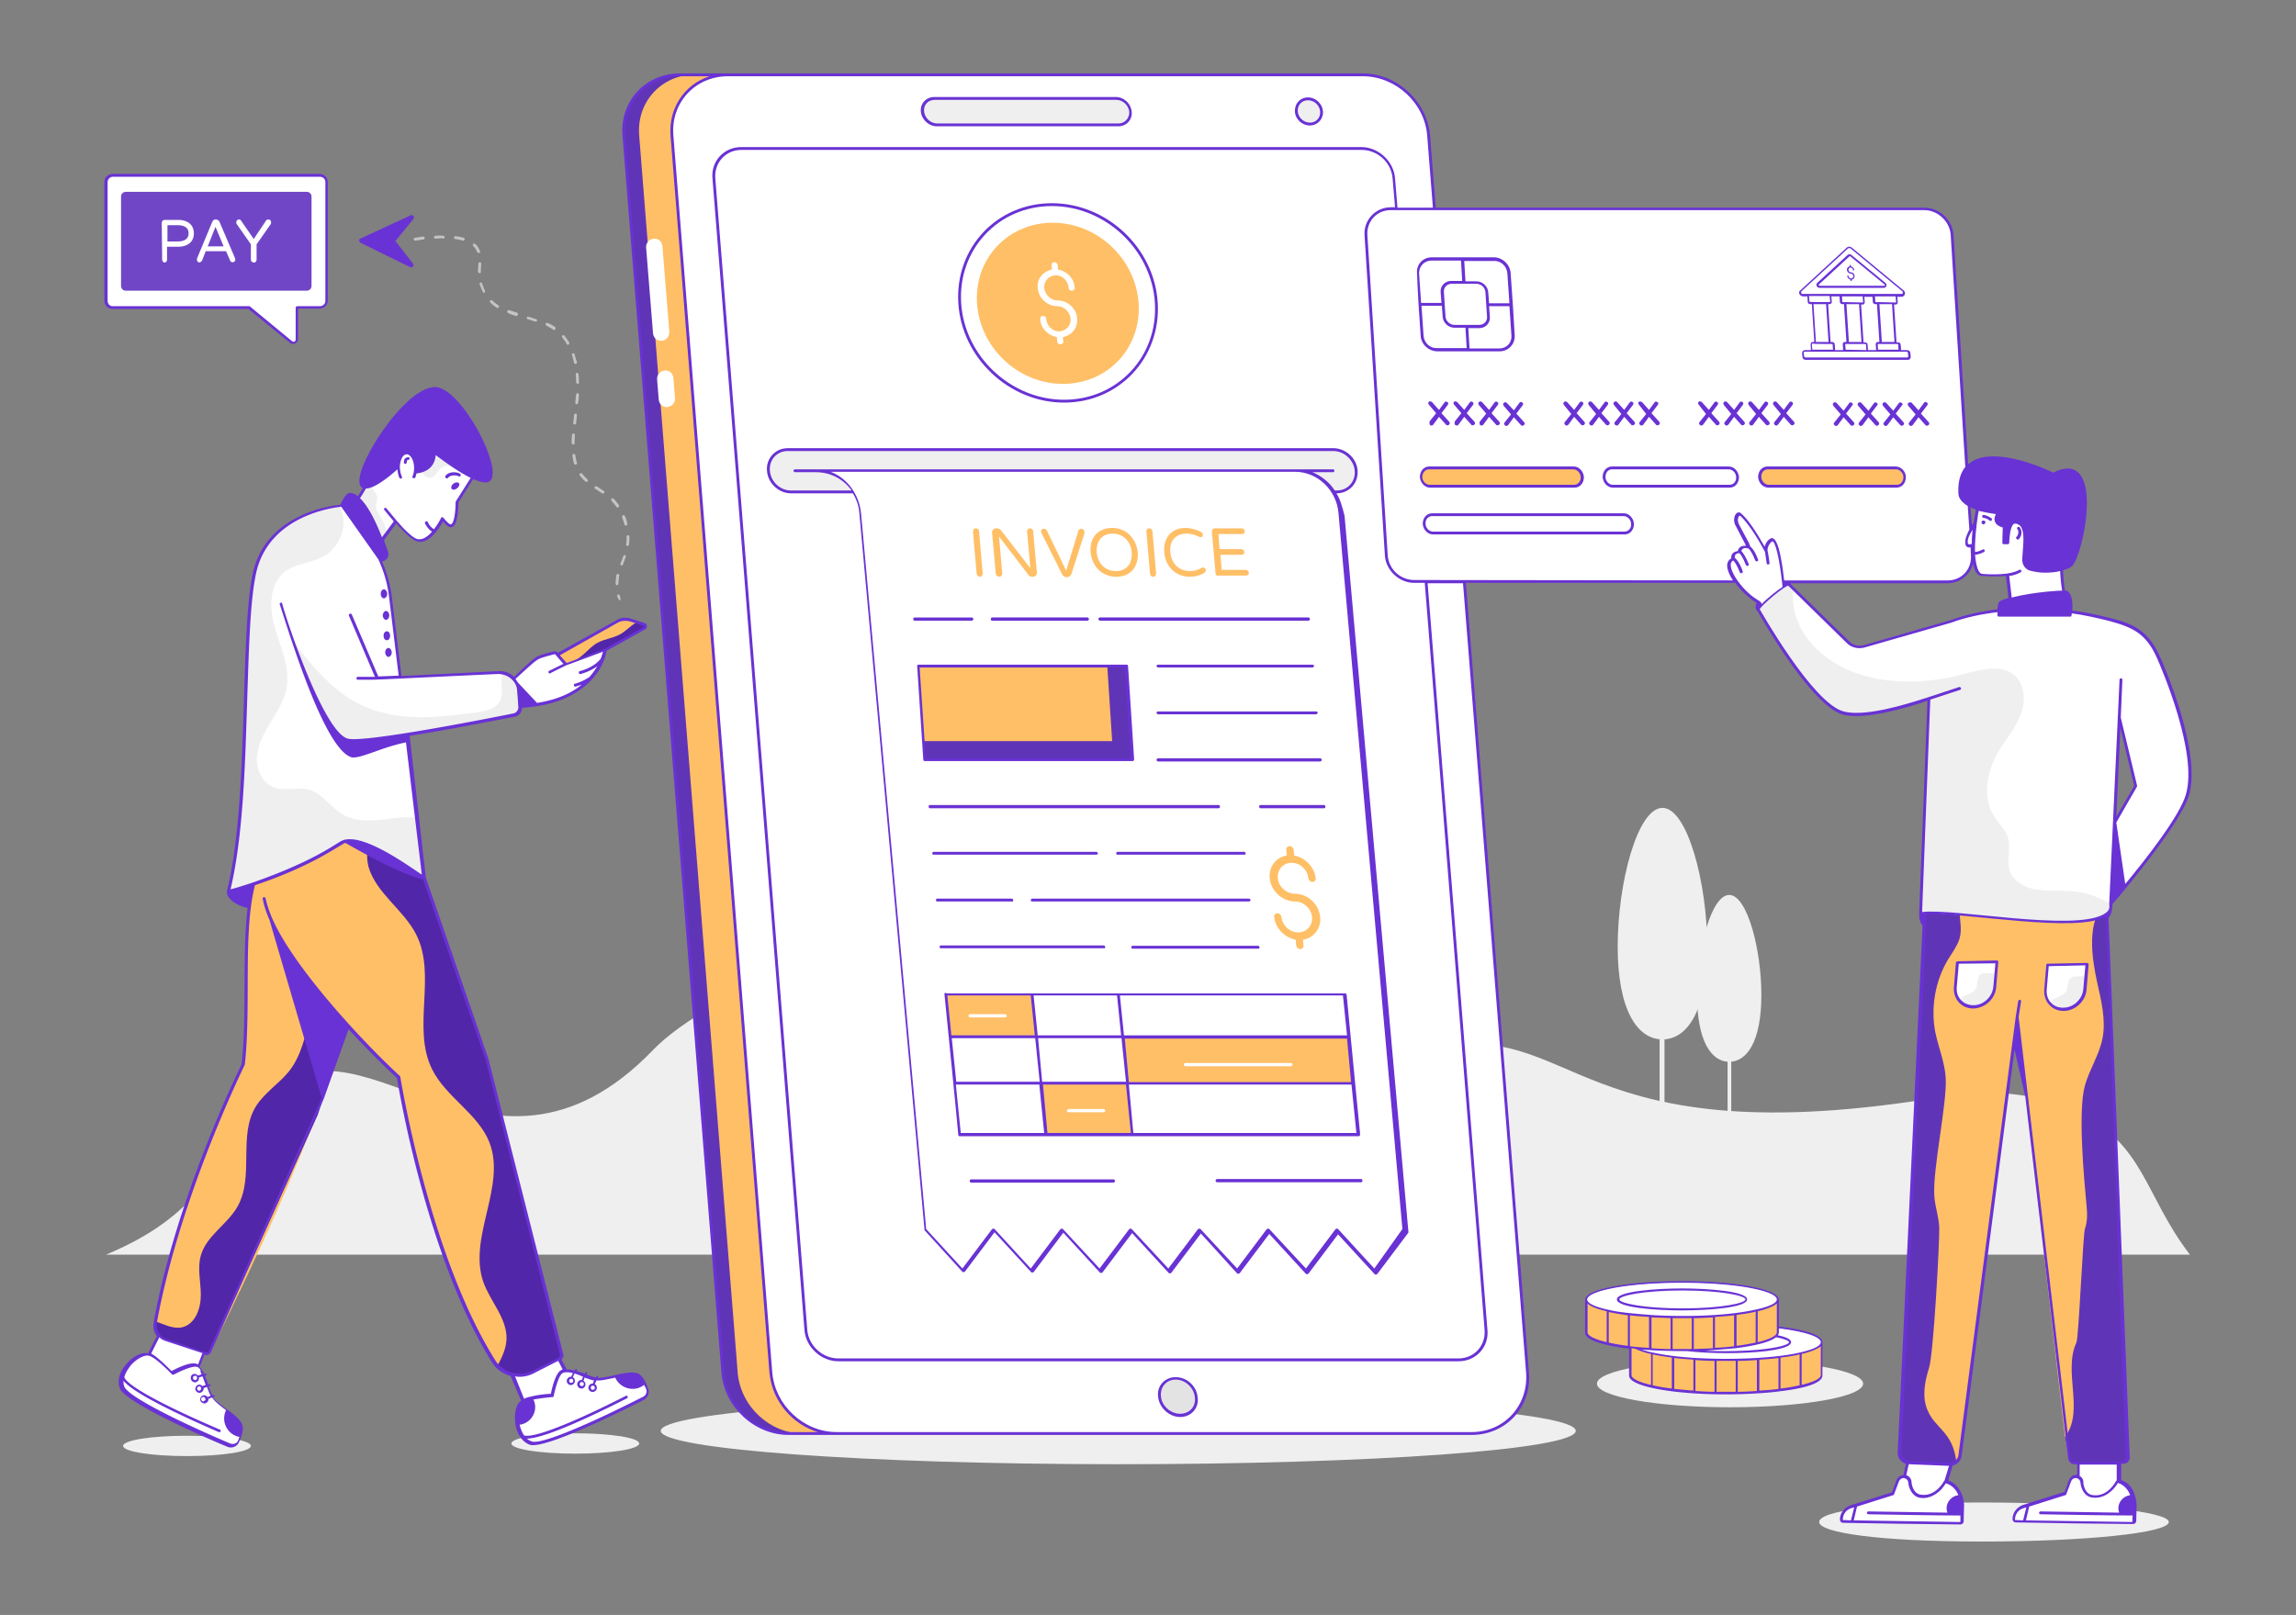<svg xmlns="http://www.w3.org/2000/svg" viewBox="17.96 51.56 564.09 396.88" id="OnlineInvoice"><rect x="17.96" y="51.56" width="564.09" height="396.88" fill="#808080" stroke="none"/><path fill="#efefef" d="M556 359.9H44c20.8-8.7 25.4-18.9 38.8-36.8 21.4-28.6 54.7 29.1 95.7-13.6 12-12.5 65.8-42.5 96.9-9.6 10.1 10.7 30.4 4.9 52.3 10.3 13.7 3.4 28.1 3 41.7-.5 35.7-9.1 34 27 126.9 11.2 12.8-2.2 25.3.5 31.6 3.6 17.1 8.3 16.8 20.7 28.1 35.4zM79.6 406.9c0 1.4-7 2.5-15.7 2.5s-15.7-1.1-15.7-2.5 7-2.5 15.7-2.5 15.7 1.1 15.7 2.5zM175 406.3c0 1.4-7 2.5-15.7 2.5s-15.7-1.1-15.7-2.5 7-2.5 15.7-2.5 15.7 1.1 15.7 2.5zM405.1 403.2c0 4.6-50.3 8.2-112.4 8.2s-112.4-3.7-112.4-8.2c0-4.5 50.3-8.2 112.4-8.2s112.4 3.6 112.4 8.2z" class="colorf5f5f5 svgShape"></path><path fill="#6034b7" d="M223.5 403.9h-11.8c-8.2 0-15.5-6.7-16.1-15l-24.3-304c-.7-8.3 5.5-15 13.7-15h11.8c-8.3 0-14.4 6.7-13.7 15l24.3 304c.6 8.3 7.9 15 16.1 15z" class="color34b75c svgShape"></path><path fill="#ffbf66" d="M223.5 403.9h-8.1c-8.3 0-15.5-6.7-16.2-15L175 84.9c-.7-8.3 5.5-15 13.7-15h8.1c-8.3 0-14.4 6.7-13.7 15l24.3 304c.6 8.3 7.9 15 16.1 15z" class="color67db8a svgShape"></path><path fill="#ffffff" d="m368.9 84.9 24.3 304c.7 8.3-5.5 15-13.8 15H223.5c-8.3 0-15.5-6.7-16.1-15l-24.3-304c-.7-8.3 5.5-15 13.8-15h155.9c8.2.1 15.5 6.8 16.1 15z" class="colorffffff svgShape"></path><path fill="#ffffff" d="m360.4 95.5 22.6 283c.3 4.1-2.7 7.4-6.8 7.4H223.9c-4.1 0-7.6-3.3-8-7.4l-22.6-283c-.3-4.1 2.7-7.4 6.8-7.4h152.4c4 0 7.5 3.3 7.9 7.4z" class="colorffffff svgShape"></path><path fill="#efefef" d="M295.7 79.1c.1 1.8-1.2 3.2-3 3.2h-44.6c-1.8 0-3.4-1.5-3.5-3.2-.1-1.8 1.2-3.2 3-3.2h44.6c1.8-.1 3.4 1.4 3.5 3.2zM342.6 79.1c.1 1.7-1.1 3.1-2.8 3.1-1.7 0-3.2-1.4-3.3-3.1-.1-1.7 1.1-3.1 2.8-3.1 1.7 0 3.2 1.4 3.3 3.1z" class="colorf5f5f5 svgShape"></path><path fill="#ffffff" d="M183.8 149.4c.1 1.2-.9 2.2-2.1 2.2-1 0-1.8-.8-1.9-1.8l-.4-5c-.1-1.2.9-2.2 2.1-2.2 1 0 1.8.8 1.9 1.8l.4 5zM180.3 135.3c-1 0-1.8-.8-1.9-1.8l-1.7-21.1c-.1-1.2.9-2.2 2.1-2.2 1 0 1.8.8 1.9 1.8l1.7 21.1c0 1.3-.9 2.3-2.1 2.2z" class="colorffffff svgShape"></path><path fill="#efefef" d="M351.1 167.3c.1 1.4-.4 2.7-1.2 3.7-.9.9-2.1 1.5-3.5 1.5h-134c-4.6 0-7.4-5.6-4.4-8.8.9-.9 2.1-1.5 3.5-1.5h134c2.9-.1 5.4 2.3 5.6 5.1z" class="colorf5f5f5 svgShape"></path><path fill="#ffffff" d="m363.2 353.9-7.6 10.1-9.2-10.1-7.6 10.1-9.2-10.1L322 364l-9.2-10.1-7.6 10.1-9.2-10.1-7.6 10.1-9.2-10.1-7.6 10.1-9.2-10.1-7.6 10.1-9.2-10.1-16-176c-.4-4.5-3.3-8.5-7.6-10-1.2-.4-2.4-.6-3.7-.6h119c5.5.4 9.7 5 10.2 10.5l15.7 176.1z" class="colorffffff svgShape"></path><path fill="#ffffff" d="M351.6 330.5h-97.9l-3.4-34.6h97.9zM274.9 330.5l-3.4-34.6M296.1 330.5l-3.4-34.6" class="colorffffff svgShape"></path><path fill="#6034b7" d="M296.2 238.4h-51.1l-.3-4.7-1.2-18.4h51.1z" class="color34b75c svgShape"></path><path fill="#ffbf66" d="M291.2 233.7h-46.4l-1.2-18.4H290zM336.1 271.2c-2.1 0-4-1.7-4.2-3.8-.2-2.1 1.3-3.8 3.4-3.8 2.1 0 3.9 1.7 4.1 3.8.1.5.5.9 1 .9s.9-.4.8-.9c-.3-2.8-2.6-5.1-5.3-5.6l-.1-1.4c-.1-.5-.5-.9-1-.9s-.9.4-.8.9l.1 1.4c-2.6.4-4.5 2.8-4.2 5.6.3 3.1 3.1 5.7 6.2 5.7 2.1 0 4 1.7 4.2 3.8.2 2.1-1.3 3.8-3.4 3.8-2.1 0-3.9-1.7-4.1-3.8-.1-.5-.5-.9-1-.9s-.9.4-.8.9c.3 2.8 2.6 5.1 5.3 5.6l.1 1.4c.1.5.5.9 1 .9s.9-.4.8-.9l-.1-1.4c2.6-.4 4.5-2.8 4.2-5.6-.3-3.2-3.1-5.7-6.2-5.7zM257.9 192.5l-.9-10.3c0-.4.2-.8.7-.8.4 0 .8.3.8.8l.9 10.3c0 .4-.3.8-.7.8-.4 0-.8-.4-.8-.8zM262.6 192.5l-.9-10c-.1-.6.4-1.1 1-1.1h.2c.4 0 .7.2 1 .5l7.2 9.3-.8-9c0-.4.2-.8.7-.8.4 0 .8.3.8.8l.9 10c.1.6-.4 1.1-1 1.1h-.2c-.4 0-.7-.2-.9-.5l-7.2-9.4.8 9.1c0 .4-.3.8-.7.8-.5 0-.9-.4-.9-.8zM278.8 192.5l-5-10c-.1-.2-.1-.6.1-.8.3-.3 1-.3 1.3.3l4.7 9.8 3-9.8c.1-.3.3-.5.7-.5.6 0 .9.6.8 1.1l-3.2 10c-.2.5-.5.8-1 .8h-.4c-.4-.1-.8-.4-1-.9zM285.9 187.3c-.3-3.7 1.9-6 5.3-6 3.5 0 5.9 2.6 6.3 6 .2 3.5-1.7 6-5.3 6-3.3 0-5.9-2.3-6.3-6zm10.1 0c-.2-2.7-2.1-4.6-4.7-4.6-2.7 0-4.1 2-3.9 4.6.2 2.6 2 4.6 4.7 4.6s4.1-1.9 3.9-4.6zM300.5 192.5l-.9-10.3c0-.4.2-.8.7-.8.4 0 .8.3.8.8l.9 10.3c0 .4-.3.8-.7.8-.5 0-.8-.4-.8-.8zM304 187.3c-.3-3.7 1.9-6 5.2-6 1.3 0 2.4.3 3.9 1 .4.2.5.8.3 1.1-.2.2-.5.2-.8.1-1.2-.6-2.1-.8-3.1-.8-2.8 0-4.3 1.9-4 4.6.2 2.6 2 4.6 4.8 4.6 1 0 1.9-.2 2.9-.8.2-.1.6-.1.8.1.3.3.3.8-.1 1.1-1.3.8-2.4 1-3.7 1-3.2 0-5.9-2.3-6.2-6zM316.6 192.4l-.9-10.2c0-.4.2-.8.7-.8h6.6c.4 0 .7.3.8.7 0 .4-.3.7-.6.7h-5.9l.3 3.7h5.3c.4 0 .7.3.8.7 0 .4-.3.7-.6.7h-5.3l.3 3.7h5.9c.4 0 .7.3.8.7 0 .4-.3.7-.6.7h-6.6c-.6.2-1-.1-1-.6zM250.3 295.9l1.1 10.6h21.2l-1.1-10.6zM273.8 317.9l1.1 12.6h21.2l-1.1-12.6zM350.3 317.9H295l-1.1-11.4h55.3z" class="color67db8a svgShape"></path><path fill="#ffffff" d="M264.9 301.6h-8.6c-.2 0-.4-.2-.4-.4s.2-.4.4-.4h8.6c.2 0 .4.2.4.4s-.2.4-.4.4zM335.1 313.6h-25.9c-.2 0-.4-.2-.4-.4s.2-.4.4-.4h25.9c.2 0 .4.2.4.4s-.2.4-.4.4zM289.1 324.9h-8.6c-.2 0-.4-.2-.4-.4s.2-.4.4-.4h8.6c.2 0 .4.2.4.4s-.2.4-.4.4zM496.5 194.5H365.4c-3.6 0-6.6-2.9-6.8-6.4l-5-78.7c-.2-3.6 2.5-6.4 6-6.4h131.1c3.5 0 6.5 2.8 6.8 6.3l5 79c.2 3.4-2.5 6.2-6 6.2z" class="colorffffff svgShape"></path><path fill="#ffffff" d="m388.7 118.9 1 15.3c.1 1.9-1.4 3.5-3.3 3.5h-15.3c-1.9 0-3.6-1.6-3.7-3.5l-1-15.3c-.1-1.9 1.4-3.5 3.3-3.5H385c1.9-.1 3.6 1.5 3.7 3.5z" class="colorffffff svgShape"></path><path fill="#ffffff" d="m383.2 123.4.4 6.1c.1 1.3-.9 2.4-2.2 2.4h-6.1c-1.3 0-2.4-1.1-2.5-2.4l-.4-6.1c-.1-1.3.9-2.4 2.2-2.4h6.1c1.3.1 2.4 1.1 2.5 2.4zM378.3 132l.4 5.7M372.6 126.5h-5.8M389.2 126.5h-5.8M377.3 115.3l.4 5.7" class="colorffffff svgShape"></path><path fill="#ffbf66" d="M406.7 168.9c.1 1.2-.8 2.2-1.9 2.2h-35.5c-1.1 0-2.1-1-2.2-2.2-.1-1.2.7-2.2 1.9-2.2h35.5c1.1-.1 2.1.9 2.2 2.2z" class="color67db8a svgShape"></path><path fill="#ffffff" d="M419 180.4c0 .6-.2 1.2-.5 1.6-.3.4-.8.7-1.4.7H370c-1.1 0-2.1-1-2.2-2.2 0-.6.2-1.2.5-1.6.3-.4.8-.7 1.4-.7h47.1c1.2 0 2.2 1 2.2 2.2z" class="colorffffff svgShape"></path><path fill="#ffbf66" d="M485.9 168.9c.1 1.2-.8 2.2-1.9 2.2h-31.5c-1.1 0-2.1-1-2.2-2.2-.1-1.2.7-2.2 1.9-2.2h31.5c1.2 0 2.1 1 2.2 2.2z" class="color67db8a svgShape"></path><path fill="#ffffff" d="M444.9 168.9c0 .6-.2 1.2-.5 1.6-.3.4-.8.7-1.4.7h-28.7c-1.1 0-2.1-1-2.2-2.2 0-.6.2-1.2.5-1.6.3-.4.8-.7 1.4-.7h28.7c1.1 0 2.1 1 2.2 2.2zM485.1 124.2H461c-.6 0-1-.8-.5-1.2l11.4-10.5c.2-.2.6-.2.9 0l12.7 10.5c.4.4.2 1.2-.4 1.2z" class="colorffffff svgShape"></path><path fill="#ffffff" d="M480.8 122.2H465c-.4 0-.6-.5-.3-.8l7.5-6.9c.2-.1.4-.1.6 0l8.4 6.9c.2.3 0 .8-.4.8zM487 138.4l.1.9c0 .3-.2.5-.5.5h-25.1c-.3 0-.5-.2-.5-.5l-.1-.9c0-.3.2-.5.5-.5h25.1c.2 0 .4.2.5.5zM468.5 136.2l.1 1.3c0 .2-.1.3-.3.3h-5c-.2 0-.3-.1-.3-.3l-.1-1.3c0-.2.1-.3.3-.3h5c.1 0 .3.2.3.3zM467.8 124.5l.1 1.3c0 .2-.1.3-.3.3h-5c-.2 0-.3-.1-.3-.3l-.1-1.3c0-.2.1-.3.3-.3h5c.1 0 .2.1.3.3zM475.8 124.5l.1 1.3c0 .2-.1.3-.3.3h-5c-.2 0-.3-.1-.3-.3l-.1-1.3c0-.2.1-.3.3-.3h5c.2 0 .3.1.3.3zM476.5 136.2l.1 1.3c0 .2-.1.3-.3.3h-5c-.2 0-.3-.1-.3-.3l-.1-1.3c0-.2.1-.3.3-.3h5c.2 0 .3.2.3.3zM483.8 124.5l.1 1.3c0 .2-.1.3-.3.3h-5c-.2 0-.3-.1-.3-.3l-.1-1.3c0-.2.1-.3.3-.3h5c.2 0 .3.1.3.3zM484.6 136.2l.1 1.3c0 .2-.1.3-.3.3h-5c-.2 0-.3-.1-.3-.3l-.1-1.3c0-.2.1-.3.3-.3h5c.1 0 .3.2.3.3z" class="colorffffff svgShape"></path><path fill="#ffffff" d="M471.3 126.1h3.6l.7 9.8h-3.7zM483 126.1l.6 9.8H480l-.6-9.8zM463.3 126.1h3.6l.6 9.8h-3.6z" class="colorffffff svgShape"></path><path fill="#efefef" d="M550.8 425.6c0 2.7-20.6 4.8-46 4.8s-39.9-2.2-39.9-4.8c0-2.7 14.5-4.8 39.9-4.8s46 2.2 46 4.8z" class="colorf5f5f5 svgShape"></path><path fill="#ffffff" d="M536.5 203.9c5.5 1.3 9.1 3 11.9 9.4 2.1 4.8 9.8 23.8 7 33.6-2.1 7.5-18.8 26.7-18.8 26.7l-5.5-8.6 11.6-20.2-6.4-26.7s-3-14.9.2-14.2zM486.9 409.8l-2.2 10.6 10.2-.8 2.8-9.3c-2.6-.7-8.4.8-10.8-.5z" class="colorffffff svgShape"></path><path fill="#ffffff" d="M487.3 416.1c0-.9-.7-1.6-1.5-1.6-.7 0-1.3.4-1.5 1l-1.2 3.2-10.4 3.3c-1.4.4-2.4 1.7-2.4 3.2 0 .2.2.4.4.4l28.8.4c.2 0 .4-.2.4-.4l.1-3.9s0-4.9-4-5.9c0 0-2 4.1-6 3.6-2.5-.3-2.7-3.3-2.7-3.3zM477 423.4l22.9.3M473.9 421.6l-1 4M538.4 410.3v9.3l-9.8.8v-10.6z" class="colorffffff svgShape"></path><path fill="#ffffff" d="M529.5 416.1c0-.9-.7-1.6-1.5-1.6-.7 0-1.3.4-1.5 1l-1.2 3.2-10.4 3.3c-1.4.4-2.4 1.7-2.4 3.2 0 .2.2.4.4.4l28.8.4c.2 0 .4-.2.4-.4l.1-3.9s0-4.9-4-5.9c0 0-2 4.1-6 3.6-2.4-.3-2.7-3.3-2.7-3.3zM501.1 185c.1 1.9 3-.3 3-.3l-1-4.3s-2.1 2.7-2 4.6z" class="colorffffff svgShape"></path><path fill="#ffbf66" d="M540.4 410c0 .7-.5 1.3-1.2 1.3h-11.7c-.6 0-1.1-.4-1.2-1l-1-5.6-11.9-103.1-14.1 107.9c-.1.6-.4 1-.8 1.4-.5.4-1.1.6-1.7.6l-9.9-.4c-1.4-.1-2.5-1.3-2.4-2.7l6.4-137c59.4.3 40.6.2 44.4.2 5.7 153.9 5.1 137.1 5.1 138.4z" class="color67db8a svgShape"></path><path fill="#6034b7" d="M499.3 282.5c-.6 1.7-1.7 3.2-2.7 4.8-3.2 5.3-4.3 11.8-3.2 17.8.8 3.9 2.4 7.6 2.6 11.5.3 6.4-3.3 22.6-2.8 29 .2 2.6 1.1 5.1 1.2 7.6.1 3.6-1.4 31.1-2.5 34.5-1.1 3.5-1.8 7.3-.3 10.6 2 4.5 6.1 5.1 7 12.5-.5.4-1.1.6-1.7.6l-9.9-.4c-1.4-.1-2.5-1.3-2.4-2.7l6.4-137 8.9.1c-.1.7-.3 1.4-.4 2.2-.5 3.1.8 5.9-.2 8.9zM540.4 410c0 .7-.5 1.3-1.2 1.3h-11.7c-.6 0-1.1-.4-1.2-1l-1-5.6c.1-.1.1-.2.2-.3 4.5-6.4-.7-15.8 2.6-22.9.6-1.4 1.6-26.6 2.1-28 .6-1.7.6-3.6.4-5.5-.6-6.5-2.2-23.4-.4-29.7 1.1-3.9 3.5-7.5 4.3-11.5.9-4.6-.3-9.3-1.3-13.8-1.2-5.5-2.9-15.4 2.3-19.7l4.9 136.7z" class="color34b75c svgShape"></path><path fill="#ffffff" d="m512 199.5-.8-6.7s-2.7.4-6.2.1c-4.4-.4-1.5-19.3.4-21.3 6.5-7 20.3-.8 19.3 7.8-1 8.5.1 17.3.4 18.3.4 1-13.1 1.8-13.1 1.8zM458.8 199.6s-2.3-2.7-2.7-3.5c-.2-1.8-1.1-11.9-2.8-11.9-.5 0-1.6 1.2-1.5 2.5v.3c-2-3.6-4.2-7.2-6.3-9.1-.8-.4-1.4 1.2-.9 2.3v.1l2.5 4.7.5 1.1s-2.1-.8-2.3 1.2c0 0-1.9-.1-1.5 1.7-3.2 1 1.6 8.2 6.2 10.6l4.5 7 4.3-7zM451.7 187l.5 2.8" class="colorffffff svgShape"></path><path fill="#ffffff" d="M443.8 189s.9.6 1.8 3.2M445.3 187.2s.9.6 1.8 3.2M447.5 186s.9.6 1.8 3.2M537.2 204.1c-13.1-3.7-28-4-39.9.3l-21.2 6.1c-1.5.4-3 0-4.1-1.1l-14.4-14.1c-.6-.7-8.1 5.5-7.6 6.2 0 0 13 23.3 20.9 25.4 5.2 1.4 15.6-1.7 21-3.5l-2 52.8c7.6-1.5 43.4 6.2 46.7-1.2l2.5-56.3M505.2 186.8c-.7.4-1.5.7-2.4.7M513.7 183.9c.2 0 .6-.8.6-1.6 0-.3-.1-.6-.4-.9M507 179.3c-.5-.4-1.1-.6-1.7-.8" class="colorffffff svgShape"></path><path fill="#7146c6" d="m513.5 301.6.6-3.8" class="color46c671 svgShape"></path><path fill="#ffffff" d="M530.7 288.7c0 .1-.6 6.5-.5 6.1-.2 2.7-2.6 4.9-5.3 4.9-1.4 0-2.6-.6-3.4-1.5-.6-.7-1-1.7-1-2.8v-.5l.5-6.1 9.7-.1z" class="colorffffff svgShape"></path><path fill="#efefef" d="m530.5 291.1-.3 3.7c-.2 2.7-2.6 4.9-5.3 4.9-1.4 0-2.6-.6-3.4-1.5.1-.3.4-.6.7-.9.5-.4 1.2-.6 1.8-.9.6-.3 1.2-.6 1.6-1.2.3-.5.3-1.1.4-1.7.1-.6.2-1.2.7-1.6.6-.5 1.4-.4 2.1-.4.5 0 1.2 0 1.7-.4z" class="colorf5f5f5 svgShape"></path><path fill="#ffffff" d="M508.6 288c0 .1-.6 6.5-.5 6.1-.4 4.4-6 6.6-8.7 3.5-.7-.8-1.1-2-1-3.3l.5-6.1 9.7-.2z" class="colorffffff svgShape"></path><path fill="#efefef" d="m508.4 290.4-.3 3.7c-.2 2.7-2.6 4.9-5.3 4.9-1.4 0-2.6-.6-3.4-1.5.7-1.7 3.2-1.4 4-3 .6-1 .1-2.5 1-3.4.6-.5 1.4-.4 2.1-.4.7.1 1.4.2 1.9-.3zM536.6 273.8l-.1 1.2c-3.3 7.4-39.2-.2-46.7 1.2l2-52.8c-5.4 1.8-15.8 4.9-21 3.5-7.9-2.1-20.9-25.4-20.9-25.4-.6-.7 7-6.9 7.6-6.2l1.1 1.1c-.3 1.5-.2 3.1.1 4.6.7 4 3 7.8 6 10.5 9.4 8.4 23.6 9 35.8 5.7 4.2-1.1 9.3-2.5 12.5.4 2.5 2.3 2.6 6.4 1.4 9.6-1.2 3.2-3.5 5.9-5.3 8.8-2.9 4.8-4.3 11.2-1.3 16 1.1 1.9 2.9 3.4 3.5 5.5.7 2.6-.4 5.5.4 8.1.9 2.5 3.5 4 6.1 4.5 2.6.5 5.3.2 8 .4 3.9.1 7.6 1.3 10.8 3.3z" class="colorf5f5f5 svgShape"></path><path fill="#ffffff" d="m491.9 223.3 7.5-2.4" class="colorffffff svgShape"></path><path fill="#efefef" d="M475.7 391.6c0 3.2-14.6 5.8-32.7 5.8s-32.7-2.6-32.7-5.8c0-3.2 14.7-5.8 32.7-5.8 18 0 32.7 2.6 32.7 5.8z" class="colorf5f5f5 svgShape"></path><path fill="#ffffff" d="M465.6 381.5c0 2.4-10.5 4.3-23.5 4.3s-23.5-1.9-23.5-4.3 10.5-4.3 23.5-4.3c12.9 0 23.5 1.9 23.5 4.3z" class="colorffffff svgShape"></path><path fill="#ffffff" d="M457.8 381.5c0 1.3-7 2.4-15.7 2.4s-15.7-1.1-15.7-2.4c0-1.3 7-2.4 15.7-2.4 8.6 0 15.7 1.1 15.7 2.4z" class="colorffffff svgShape"></path><path fill="#ffbf66" d="M465.6 381.5v8.1c0 2.4-10.5 4.3-23.5 4.3s-23.5-1.9-23.5-4.3v-8.1c0 2.4 10.5 4.3 23.5 4.3 12.9.1 23.5-1.9 23.5-4.3z" class="color67db8a svgShape"></path><path fill="#ffffff" d="M454.8 371c0 2.4-10.5 4.3-23.5 4.3s-23.5-1.9-23.5-4.3 10.5-4.3 23.5-4.3c12.9 0 23.5 1.9 23.5 4.3z" class="colorffffff svgShape"></path><path fill="#ffffff" d="M447 371c0 1.3-7 2.4-15.7 2.4s-15.7-1.1-15.7-2.4c0-1.3 7-2.4 15.7-2.4 8.6 0 15.7 1.1 15.7 2.4z" class="colorffffff svgShape"></path><path fill="#ffbf66" d="M454.8 371v8.1c0 2.4-10.5 4.3-23.5 4.3s-23.5-1.9-23.5-4.3V371c0 2.4 10.5 4.3 23.5 4.3 12.9.1 23.5-1.9 23.5-4.3z" class="color67db8a svgShape"></path><path fill="#ffffff" d="m143.3 388 5.2 12.2 11.3-5.8-6-11.5z" class="colorffffff svgShape"></path><path fill="#ffffff" d="M176.1 395.2c-5.7 2.9-24.4 12.2-27.7 11-1.9-.7-3-2.7-3.3-4.7-.3-2.1 0-4.2.9-5.2.4-.4 1.3-.8 2.4-1 2.3-.5 5.2-.7 5.2-.7s1-5.1 2.4-5.9c2-1 6.4 1.7 8.6 1.9 1.2.1 2.9-.3 4.6-.7 2-.4 4-.9 5.2-.4 1 .4 1.9 2.2 2.4 3.1.6 1 .3 2.1-.7 2.6z" class="colorffffff svgShape"></path><circle cx="158.3" cy="391" r=".8" fill="#ffffff" class="colorffffff svgShape"></circle><circle cx="160.9" cy="391.8" r=".8" fill="#ffffff" class="colorffffff svgShape"></circle><path fill="#ffffff" d="M164.4 392.7c0 .4-.3.8-.8.8-.4 0-.8-.3-.8-.8 0-.4.3-.8.8-.8.4 0 .8.4.8.8zM58.5 376.9l-6 11.8 11.7 5 5-11.9z" class="colorffffff svgShape"></path><path fill="#ffffff" d="M74.1 406.7c-5.8-2.5-25-10.9-26.2-14.2-.7-1.9.2-4 1.5-5.6 1.4-1.6 3.3-2.7 4.6-2.6.6 0 1.5.5 2.3 1.2 1.9 1.4 3.8 3.5 3.8 3.5s4.6-2.5 6-1.9c2 .8 2.8 6.1 4.1 7.9.7.9 2.1 2 3.5 3.1 1.6 1.3 3.2 2.6 3.6 3.8.2.6 0 1.7-.4 2.7-.1.4-.3.8-.5 1.2-.3.9-1.4 1.3-2.3.9z" class="colorffffff svgShape"></path><path fill="#ffffff" d="M66.3 390.9c-.3.3-.8.2-1.1-.1-.3-.3-.2-.8.1-1.1.3-.3.8-.2 1.1.1.3.4.2.8-.1 1.1zM67.4 393.5c-.3.3-.8.2-1.1-.1-.3-.3-.2-.8.1-1.1.3-.3.8-.2 1.1.1.2.3.2.8-.1 1.1zM68.4 396.1c-.3.3-.8.2-1.1-.1-.3-.3-.2-.8.1-1.1.3-.3.8-.2 1.1.1.3.4.2.9-.1 1.1z" class="colorffffff svgShape"></path><path fill="#ffbf66" d="M117.6 260.9c-18.4 55.1-20.9 68-47.9 122.8-.2.5-.7.7-1.2.5l-9.7-3.3c-1.7-.6-2.9-2.2-2.5-4.5 5.8-31.4 21.6-63.2 21.6-63.2 2.4-21.6-3.6-49.2 11.6-58 6.1-3.6 28.1 5.7 28.1 5.7z" class="color67db8a svgShape"></path><path fill="#5226a8" d="m109 286.8-13 38.8-26.3 58.1c-.2.5-.7.7-1.2.5l-9.7-3.3c-1.8-.6-2.9-2.5-2.6-4.4v-.2c2.3.8 4.5 2 6.7 1.4 3.1-.9 4.4-4.6 4.4-7.9 0-3.2-.9-6.5 0-9.7 1.4-4.9 6.5-7.6 9-12 4.2-7.4.1-17.4 4.5-24.6 2.1-3.4 5.7-5.6 8.2-8.7 2.9-3.7 3.9-8.4 5.1-13 1.2-4.5 2.6-9.3 6.1-12.5 2.1-1.9 5.6-2.8 8.8-2.5z" class="color26a851 svgShape"></path><path fill="#ffbf66" d="m155.2 385.7-6.2 3.1c-3.4 1.7-7.6.6-9.7-2.7-16.5-26.4-23.3-69.7-23.3-69.7s-30.1-28-33.1-43.9c3.6-1.6-13.1 6 35.4-16.1 24.4 70.5 18.3 53 19.3 55.8l18.2 72.2c.2.5-.1 1-.6 1.3z" class="color67db8a svgShape"></path><path fill="#5226a8" d="m155.2 385.7-6.2 3.1c-3.1 1.5-6.7.7-8.8-1.6 1.1-2.1 2.1-4.2 2.2-6.5.2-5.1-4-9.3-5.7-14.1-3.8-11 5.7-23.5 1.5-34.3-2.8-7.1-10.7-11.1-14.1-18-5-10.1 1.2-23.1-3.9-33.1-3.1-6.1-9.8-10.1-11.7-16.6-.3-1.2-.4-2.4-.3-3.6l10.2-4.7 2.7 7.9 16.6 47.9 18.2 72.2c.1.6-.2 1.1-.7 1.4z" class="color26a851 svgShape"></path><path fill="#ffffff" d="M122.2 267.4s-15.5-11.6-20.2-8.7c-13.2 8.4-27.8 11.9-27.8 11.9 5.5-21.3 3.1-62 6.3-77.8 2.8-14.1 17.7-16.5 20.9-16.9.4 0 .6-.1.6-.1 4.2 6.4 10.5 11.3 11.9 22.1 4.5 37.2-.9-7.8 6.5 54.6l1.8 14.9z" class="colorffffff svgShape"></path><path fill="#efefef" d="M122.2 267.4s-15.5-11.6-20.2-8.7c-13.2 8.4-27.8 11.9-27.8 11.9 5.5-21.3 3.1-62 6.3-77.8 2.8-14.1 17.7-16.5 20.9-16.9 2.4 4.6.1 10.2-4 12.4-3 1.7-6.8 1.7-9.5 3.8-3.9 3.1-3.8 9-2.4 13.8 1.4 4.8 3.7 9.6 2.9 14.5-.5 3.1-2.2 5.8-3.8 8.4-1.6 2.6-3.2 5.4-3.5 8.5-.3 3.1 1.1 6.5 4 7.7 2.7 1.1 5.9-.1 8.7.6 3.4.9 5.4 4.5 8.5 6.2 3.5 2 7.9 1.4 11.9.9 2.1-.3 4.2-.4 6.3-.2l1.7 14.9z" class="colorf5f5f5 svgShape"></path><path fill="#ffffff" d="M130.3 174.9s0 5.1-1.2 5.8c-.8.5-2.3-1.7-2.3-1.7s-3 6.2-6.2 5.2c-1.8-.6-5.2-4.7-5.2-4.7l-5.1 6.9c-.9-1.3-1.3-1.8-6.6-8.9 1.1.4 10.5-19.7 17.2-22.5 7.3-3 15.1 10.9 15.1 10.9-3.7 5.8-5.6 8.8-5.7 9z" class="colorffffff svgShape"></path><path fill="#ffffff" d="M130.3 174.9s0 5.1-1.2 5.8c-.8.5-2.3-1.6-2.3-1.6s-3 6.2-6.2 5.2c-1.8-.6-5.2-4.7-5.2-4.7-.1.1-5.4 7.3-5.1 6.9-.9-1.4-1.5-2.1-6.6-8.9 1.1.4 10.5-19.7 17.2-22.5 7.3-3 15.1 10.9 15.1 10.9-7.8 12.1-5.1 8-5.7 8.9z" class="colorffffff svgShape"></path><path fill="#efefef" d="m113.1 182.5-2.9 3.9c-.3-.5-.6-.9-1-1.4l-5.6-7.5c.5.2 2.9-4.2 5.9-9.2 0 .3-.1.7-.1 1-.1.9-.1 1.9.3 2.7.3.5.7.9.9 1.4.2.8-.3 1.7-.3 2.5 0 1 .7 1.9 1.2 2.8.6.9 1 2 1.4 3 0 .4.1.6.2.8zM135.8 166l-1.9 3.1c-.2-.1-.4-.3-.6-.5-1.1-.9-2.1-1.8-3.4-2.3-1.3-.5-2.9-.4-3.9.6-.7.7-1.3 2.2-2.6 2.1-1.1-.1-1.8-1.7-2.8-1.5-.7.2-1.1 1.1-1.8 1.4-.6.2-1.3-.2-1.6-.8-.2-.6-.1-1.3.2-1.9.3-.6.8-1.1.8-1.7 0-.8-.7-1.3-1.4-1.5-.7-.2-1.5 0-2.2 0-.5 0-1.1 0-1.6-.1 2.6-3.7 5.3-6.9 7.7-7.9 7.4-3 15.1 11 15.1 11z" class="colorf5f5f5 svgShape"></path><path fill="#ffffff" d="m112.8 176.6 2.5 3M116.5 168.9c-1.2-2.5-.2-6.1 1.5-6.1 1.6 0 2.7 3.4 1.7 5.9" class="colorffffff svgShape"></path><path fill="#ffbf66" d="m176.3 206-27.2 15.1v-5.4l20.4-11.3c2.2-1.2 4 0 4.7.1l2 .6c.4.2.5.7.1.9z" class="color67db8a svgShape"></path><path fill="#5226a8" d="m176.3 206-27.2 15.1v-2.9l.1-.1c.7-.9 1.7-1.4 2.8-1.7 1.1-.3 2.2-.5 3.2-.8 2.3-.6 4.4-1.7 6.2-3.3 1.1-1 2.1-2.1 3.4-2.8 1.7-.9 3.7-1.1 5.4-2 1.5-.8 2.6-2.1 4-2.9l2 .6c.4.1.5.6.1.8z" class="color26a851 svgShape"></path><path fill="#ffffff" d="M166.6 211.4s-1.3 11.1-16.8 13.4c-1.2.2-2.6.3-4 .4-.1-.1-3.3-5.6-3.1-5.3 0 0 5.5-5.3 7-6.4 1-.7 4.7-1.5 4.7-1.5l2.5 3 9.7-3.6z" class="colorffffff svgShape"></path><path fill="#ffffff" d="M166 213.7s-1.3 2.2-5.4 3.3M163.4 218.1c-.8.7-2.2 1.4-4.1 2M157.1 214.9l-4 2M145.8 225.3c.1 1-.6 1.9-1.6 2.1-7.4 1.5-36.3 7.2-40.6 6.2-4.2-.9-9.6-13.7-13-23.1-2.1-5.7-3.4-10.3-3.4-10.3l17 2.7 6.5 15.4c31.5-1.5 29.9-1.5 30.7-1.4 2.2.3 3.9 2.1 4.1 4.4l.3 4z" class="colorffffff svgShape"></path><path fill="#efefef" d="M145.8 225.3c.1 1-.6 1.9-1.6 2.1-7.4 1.5-36.3 7.2-40.6 6.2-4.2-.9-9.6-13.7-13-23.1l.2-.2c4.5 5.6 9.2 11.3 15.7 14.4 4.4 2.2 9.3 3 14.2 3.1 4.9.1 9.7-.6 14.6-1.2 8.8-1.2 4.8-6.2 6.2-9.6 2.2.3 3.9 2.1 4.1 4.4l.2 3.9z" class="colorf5f5f5 svgShape"></path><path fill="#ffffff" d="M110.7 218.3H106M44 96.4v29.2c0 .9.7 1.6 1.6 1.6h33.5l10.3 8.5c.6.5 1.5.1 1.5-.7v-7.8h5.6c.9 0 1.6-.7 1.6-1.6V96.4c0-.9-.7-1.6-1.6-1.6H45.6c-.9 0-1.6.7-1.6 1.6z" class="colorffffff svgShape"></path><path fill="#7146c6" d="M47.7 99.9v21.9c0 .7.5 1.2 1.2 1.2h44.4c.7 0 1.2-.5 1.2-1.2V99.9c0-.7-.5-1.2-1.2-1.2H48.9c-.7 0-1.2.5-1.2 1.2z" class="color46c671 svgShape"></path><path fill="#ffffff" d="m57.8 115.4-.1-9.1c0-.4.3-.7.7-.7h3.3c2.7 0 3.9 1.5 3.9 3.3 0 1.9-1.3 3.3-3.9 3.3H59v3.2c0 .4-.3.7-.7.7-.2-.1-.5-.4-.5-.7zm3.8-4.5c1.5 0 2.7-.5 2.7-2s-1.2-2-2.7-2h-2.5v4h2.5zM66.5 115.8c-.2-.2-.2-.5-.1-.8l3.7-8.9c.2-.4.4-.6.8-.6h.1c.4 0 .7.2.9.6l3.8 8.9c.1.3.1.6-.1.8-.3.3-.9.3-1.1-.2l-1-2.3h-5l-.9 2.3c-.3.5-.9.6-1.1.2zm2.5-3.7h3.9l-2-4.8-1.9 4.8zM79.6 115.4v-3.8l-3.5-5c-.2-.3-.1-.7.1-.9.3-.3.8-.3 1 .1l3.1 4.5 3-4.5c.3-.4.8-.4 1.1-.1.2.2.2.6.1.9l-3.5 5v3.8c0 .4-.3.7-.7.7-.4-.1-.7-.3-.7-.7zM302 126.1c.8 13.3-9.3 24.1-22.6 24.1s-24.8-10.8-25.7-24.1c-.8-13.3 9.3-24.1 22.6-24.1 13.4 0 24.9 10.8 25.7 24.1z" class="colorffffff svgShape"></path><path fill="#ffbf66" d="M297.7 126.1c.7 11-7.6 19.8-18.6 19.8-11 0-20.4-8.9-21.1-19.8-.7-11 7.6-19.8 18.6-19.8 11 0 20.4 8.9 21.1 19.8z" class="color67db8a svgShape"></path><path fill="#ffffff" d="M277.8 125.4c-1.7 0-3.1-1.4-3.3-3.1-.1-1.7 1.2-3 2.8-3.1 1.7 0 3.1 1.4 3.2 3.1 0 .4.4.7.8.7s.7-.3.7-.7c-.1-2.3-1.9-4.1-4.1-4.5l-.1-1.1c0-.4-.4-.7-.8-.7s-.7.3-.7.7l.1 1.1c-2.1.4-3.7 2.2-3.5 4.5.2 2.5 2.3 4.5 4.8 4.5 1.7 0 3.1 1.4 3.3 3.1.1 1.7-1.2 3-2.8 3.1-1.7 0-3.1-1.4-3.2-3.1 0-.4-.4-.7-.8-.7s-.7.3-.7.7c.1 2.3 1.9 4.1 4.1 4.5l.1 1.1c0 .4.4.7.8.7s.7-.3.7-.7l-.1-1.1c2.1-.4 3.7-2.2 3.5-4.5-.1-2.5-2.3-4.5-4.8-4.5z" class="colorffffff svgShape"></path><path fill="#c4c4c4" d="M169.9 198.8c-.1-.2-.2-.5-.3-.7-.1-.2 0-.4.2-.4.2-.1.4 0 .4.2.1.2.2.5.2.7.1.2 0 .4-.2.5 0 0-.2-.1-.3-.3zm-.3-3.4c-.2 0-.4-.2-.4-.4 0-.7.1-1.4.2-2.1 0-.2.2-.3.4-.3s.3.2.3.4c-.1.6-.2 1.3-.2 1.9 0 .3-.2.5-.3.5zm1-4.9c-.2-.1-.3-.3-.2-.5.3-.6.5-1.2.7-1.8.1-.2.3-.3.4-.2.2.1.3.3.2.4-.2.6-.5 1.3-.7 1.9 0 .2-.2.3-.4.2zm1.2-5.1c.1-.7.1-1.3.1-1.9 0-.2.1-.4.3-.4.2 0 .4.1.4.3 0 .6 0 1.3-.1 2-.1.5-.8.4-.7 0zm-.4-4.9c-.2-.6-.4-1.3-.6-1.8-.1-.2 0-.4.2-.5.2-.1.4 0 .5.2.3.6.5 1.3.6 1.9 0 .2-.1.4-.3.4-.1.1-.3 0-.4-.2zm-2-4.4-1.2-1.5c-.1-.1-.1-.4 0-.5.1-.1.4-.1.5 0 .5.5.9 1 1.3 1.6.1.2.1.4-.1.5-.2.1-.4.1-.5-.1zm-3.5-3.3c-.5-.3-.9-.6-1.7-1.1-.2-.1-.2-.3-.1-.5s.3-.2.5-.1c.6.4 1.2.8 1.7 1.1.2.1.2.3.1.5-.1.1-.3.2-.5.1zm-4.1-2.9c-.6-.5-1-1-1.4-1.5-.1-.2-.1-.4.1-.5.2-.1.4-.1.5.1.4.5.8.9 1.3 1.4.1.1.2.3 0 .5-.1.1-.4.1-.5 0zm-2.8-4.4c-.2-.6-.3-1.3-.4-2 0-.2.1-.4.3-.4.2 0 .4.1.4.3.1.7.2 1.3.4 1.9.1.2-.1.4-.2.4-.2.1-.4 0-.5-.2zm-.2-4.7c-.2 0-.4-.2-.4-.4 0-.7 0-1.3.1-2 0-.2.2-.3.4-.3s.3.2.3.4c0 .7-.1 1.3-.1 2 .1.2-.1.3-.3.3zm.3-4.9c-.2 0-.3-.2-.3-.4.1-.7.1-1.3.2-2 0-.2.2-.3.4-.3s.3.2.3.4c-.1.7-.1 1.3-.2 2 0 .1-.2.3-.4.3zm.5-5c-.2 0-.3-.2-.3-.4.1-.7.1-1.3.2-2 0-.2.2-.3.4-.3s.3.2.3.4c0 .7-.1 1.3-.2 2 0 .2-.2.3-.4.3zm.3-5c-.2 0-.3-.2-.4-.3 0-.7 0-1.3-.1-2 0-.2.1-.4.3-.4.2 0 .4.1.4.3.1.7.1 1.3.1 2 .1.2-.1.4-.3.4zm-.9-5.2c-.2-.7-.3-1.3-.5-1.9-.1-.2 0-.4.2-.4.2-.1.4 0 .4.2.2.6.4 1.3.6 2 0 .2-.1.4-.3.4-.2 0-.4-.1-.4-.3zm-1.8-4.6c-.3-.6-.7-1.1-1.1-1.6-.1-.1-.1-.4 0-.5.1-.1.4-.1.5 0 .4.5.8 1.1 1.2 1.7.1.2 0 .4-.1.5-.2.2-.4.1-.5-.1zm-3.3-3.5c-.5-.4-1.1-.7-1.7-1-.2-.1-.2-.3-.2-.5.1-.2.3-.2.5-.2.7.3 1.2.6 1.8 1 .2.1.2.3.1.5-.1.3-.3.3-.5.2zm-4.4-2c-.6-.2-1.3-.4-1.9-.6-.2-.1-.3-.2-.2-.4.1-.2.2-.3.4-.2.6.2 1.3.4 1.9.6.2.1.3.3.2.4 0 .1-.2.2-.4.2zm-4.8-1.4c-.7-.2-1.3-.4-1.9-.7-.2-.1-.3-.3-.2-.5.1-.2.3-.3.5-.2.6.2 1.2.4 1.9.6.2.1.3.3.2.4-.1.4-.3.5-.5.4zm-4.7-2c-.6-.4-1.1-.8-1.6-1.3-.1-.1-.1-.4 0-.5.1-.1.4-.1.5 0 .5.5 1 .9 1.5 1.2.2.1.2.3.1.5-.1.1-.3.2-.5.1zm-3.4-3.9c-.3-.6-.6-1.3-.8-1.9-.1-.2.1-.4.2-.4.2-.1.4.1.4.2.2.6.4 1.2.7 1.8.1.2 0 .4-.1.5-.1.1-.3 0-.4-.2zm-.8-4.6c-.2 0-.4-.2-.4-.4 0-.5 0-.9.1-2 0-.2.2-.3.4-.3s.3.2.3.4c-.1 1-.1 1.5-.1 2 0 .2-.1.3-.3.3zm-.6-5.2c-.2-.5-.5-1.1-1-1.5-.1-.1-.1-.4 0-.5.1-.1.4-.1.5 0 .6.5.9 1.1 1.2 1.8.1.2 0 .4-.2.4-.2.1-.4 0-.5-.2zm-15.6-3.1c0-.2.1-.4.3-.4.7-.1 1.3-.2 2-.3.2 0 .4.1.4.3 0 .2-.1.4-.3.4-.7.1-1.3.2-2 .3-.2 0-.4-.1-.4-.3zm12.1.3c-.6-.2-1.2-.3-1.9-.4-.2 0-.3-.2-.3-.4s.2-.3.4-.3c.7.1 1.4.2 2 .4.2.1.3.3.2.4 0 .2-.2.3-.4.3zm-6.8-.5c-.2 0-.3-.1-.3-.3 0-.2.1-.4.3-.4 1.1-.1 1.9 0 2 0 .2 0 .3.2.3.4s-.2.3-.4.3c0-.1-.8-.1-1.9 0z" class="colorc2c6c3 svgShape"></path><path fill="#efefef" d="M415.4 284.2c0 15.7 4.9 22.8 11 22.8s11-7.1 11-22.8c0-15.7-4.9-34.1-11-34.1s-11 18.3-11 34.1z" class="colorf5f5f5 svgShape"></path><path fill="#efefef" d="M425.7 299.2h1.2v28.1h-1.2zM434.9 296.1c0 11.3 3.5 16.4 7.9 16.4s7.9-5.1 7.9-16.4c0-11.3-3.5-24.6-7.9-24.6s-7.9 13.3-7.9 24.6z" class="colorf5f5f5 svgShape"></path><path fill="#efefef" d="M442.4 307h.9v20.3h-.9z" class="colorf5f5f5 svgShape"></path><path fill="#e3e3e3" d="M311.9 394.9c.3 2.5-1.5 4.5-4 4.5s-4.8-2-5.1-4.5c-.3-2.5 1.5-4.5 4-4.5s4.8 2 5.1 4.5z" class="colore1e5e2 svgShape"></path><path fill="#6932d4" d="M248.1 82.6h44.6c2.1 0 3.5-1.7 3.3-3.6-.2-2-1.9-3.6-3.9-3.6h-44.6c-2 0-3.5 1.6-3.3 3.6.2 2 2 3.6 3.9 3.6zm-.5-6.5h44.6c1.6 0 3 1.3 3.2 2.9.1 1.6-1.1 2.9-2.6 2.9h-44.6c-1.6 0-3-1.3-3.2-2.9-.2-1.7 1-2.9 2.6-2.9zM339.8 82.4c1.7 0 3.2-1.4 3.2-3.2 0-2-1.7-3.7-3.7-3.7-1.9 0-3.3 1.5-3.2 3.5.1 1.9 1.8 3.4 3.7 3.4zm-.5-6.2c1.6 0 2.9 1.3 3 2.8.1 1.4-.9 2.7-2.5 2.7-1.5 0-2.9-1.2-3-2.8-.1-1.4.9-2.7 2.5-2.7zM346.3 172.8c3 0 5.2-2.3 5.2-5.1v-.5c-.2-3-2.9-5.5-6-5.5h-134c-3.1 0-5.4 2.6-5.1 5.6.2 3 2.9 5.5 5.9 5.5h15.2c.9 1.5 1.5 3.2 1.6 5l16 176c0 .1 0 .1.1.2l9.2 10.1c.1.1.2.1.3.1.1 0 .2-.1.3-.1l7.3-9.7 9 9.8c.1.1.2.1.3.1.1 0 .2-.1.3-.1l7.3-9.7 9 9.8c.1.1.2.1.3.1.1 0 .2-.1.3-.1l7.3-9.7 9 9.8c.1.1.2.1.3.1.1 0 .2-.1.3-.1l7.3-9.7 8.9 9.8c.1.1.2.1.3.1.1 0 .2-.1.3-.1l7.3-9.7 9 9.8c.1.1.2.1.3.1.1 0 .2-.1.3-.1l7.3-9.7 9 9.8c.1.1.2.1.3.1s.2-.1.3-.1l7.6-10.1c.1-.1.1-.2.1-.2l-15.7-176.1c-.6-2.4-1.1-4.1-2-5.5zm-134-.7c-2.7 0-5-2.2-5.2-4.9-.2-2.6 1.7-4.8 4.4-4.8h134c2.7 0 5.1 2.2 5.3 4.9.2 2.7-1.8 4.8-4.4 4.8h-.5c-1.3-2-3.3-3.6-5.5-4.5h5.1c.2 0 .3-.2.3-.4s-.2-.3-.3-.3H213.3c-.5 0-.5.7 0 .7h5.1c3.5 0 6.7 1.6 8.8 4.5h-14.9zm143.3 191.2-8.9-9.7c-.1-.1-.2-.1-.3-.1-.1 0-.2.1-.3.1l-7.3 9.7-9-9.7c-.1-.1-.2-.1-.3-.1-.1 0-.2.1-.3.1l-7.3 9.7-9-9.7c-.1-.1-.2-.1-.3-.1-.1 0-.2.1-.3.1l-7.3 9.7-9-9.7c-.1-.1-.2-.1-.3-.1-.1 0-.2.1-.3.1l-7.3 9.7-9-9.7c-.1-.1-.2-.1-.3-.1-.1 0-.2.1-.3.1l-7.3 9.7-8.9-9.7c-.1-.1-.2-.1-.3-.1-.1 0-.2.1-.3.1l-7.3 9.7-8.9-9.7-16-175.9c-.5-4.8-3.5-8.7-7.5-10.2h114.1c5.7 0 10.3 4.7 10.7 10.2l15.7 175.9-6.9 9.7z" class="color3c4150 svgShape"></path><path fill="#6932d4" d="M288.2 204.1h51.2c.2 0 .4-.2.4-.4s-.2-.4-.4-.4h-51.2c-.2 0-.4.2-.4.4.1.2.2.4.4.4zM261.7 204.1h23.4c.2 0 .4-.2.4-.4s-.2-.4-.4-.4h-23.4c-.2 0-.3.2-.3.4-.1.2.1.4.3.4zM257.1 203.7c0-.2-.2-.4-.4-.4h-14c-.2 0-.4.2-.4.4s.2.4.4.4h14c.2 0 .4-.2.4-.4zM302.1 215.2c0 .2.2.4.4.4h37.9c.2 0 .4-.2.4-.4s-.2-.3-.4-.3h-37.9c-.2 0-.4.1-.4.3zM302.1 226.7c0 .2.2.4.4.4h38.8c.2 0 .4-.2.4-.4s-.2-.3-.4-.3h-38.8c-.2 0-.4.1-.4.3zM302.1 238.3c0 .2.2.4.4.4h39.8c.2 0 .4-.2.4-.4s-.2-.4-.4-.4h-39.8c-.2 0-.4.2-.4.4zM327.3 249.8c0 .2.2.4.4.4h15.6c.2 0 .3-.2.3-.4s-.2-.4-.3-.4h-15.6c-.3 0-.4.2-.4.4zM317.7 249.8c0-.2-.2-.4-.3-.4h-71c-.2 0-.3.2-.3.4s.2.4.3.4h71c.2-.1.3-.2.3-.4zM323.7 261.6c.2 0 .3-.1.3-.3 0-.2-.2-.4-.3-.4h-31.2c-.2 0-.3.2-.3.4s.1.3.3.3h31.2zM287.7 261.3c0-.2-.2-.4-.4-.4h-40c-.2 0-.3.2-.3.4s.2.3.3.3h40c.2 0 .4-.1.4-.3zM271.2 272.8c0 .2.2.3.3.3h53.3c.2 0 .4-.2.4-.3 0-.2-.2-.4-.4-.4h-53.3c-.2.1-.3.2-.3.4zM266.9 272.8c0-.2-.2-.4-.4-.4h-18.3c-.2 0-.3.2-.3.4s.2.3.3.3h18.3c.3.1.4-.1.4-.3zM296.2 284.7h30.9c.2 0 .3-.1.3-.3 0-.2-.1-.4-.3-.4h-30.9c-.2 0-.3.2-.3.4 0 .1.1.3.3.3zM289.5 284.3c0-.2-.2-.4-.4-.4h-40c-.2 0-.3.2-.3.4s.2.3.3.3h40c.3.1.4-.1.4-.3zM351.9 330.1zM351.9 330.2c.1 0 .1.1 0 0 .1.1.1 0 0 0zM351.9 330.1c0 .1 0 .1 0 0 0 .1 0 .1 0 0zM351.9 330v.1-.1zM352 330.3c0 .1 0 .1 0 0z" class="color3c4150 svgShape"></path><path fill="#6932d4" d="M250.1 295.6c-.1.1-.1.2-.1.3.4 4.1 3.2 31.9 3.4 34.6 0 .2.2.3.4.3h97.9c.1 0 .2 0 .3-.1.1-.1.1-.2.1-.3v-.4c-.2-1.8-.9-9.1-3.3-34 0-.2-.2-.3-.3-.3h-97.9c-.4-.2-.5-.2-.5-.1zm101.8 34.2zm-100.1-23.1h20.5l1.1 10.7h-20.5l-1.1-10.7zm21.2 0h20.5l1.1 10.7H274c-.6-6.2-.4-4.3-1-10.7zM254 330c-.7-6.9-.5-4.8-1.2-11.9h20.5c.7 7.1.5 4.8 1.2 11.9H254zm21.3 0-1.1-11.9h20.4l1.2 11.9h-20.5zm75.9 0h-54.8l-1.1-11.9H350l1.2 11.9zm-1.3-12.5h-54.6l-1-10.7h54.6l1 10.7zm-2-21.3 1 9.8h-54.8l-1-9.8h54.8zm-55.5 0 1 9.8h-20.5l-1-9.8h20.5zm-21.2 0 1 9.8h-20.5l-1-9.8h20.5zM351.9 329.9s0 .1 0 0c0 .1 0 0 0 0zM351.9 329.9zM316.6 341.7c0 .2.2.4.3.4h35.5c.2 0 .3-.2.3-.4s-.2-.4-.3-.4h-35.5c-.1.1-.3.2-.3.4zM291.5 341.4h-35c-.2 0-.3.2-.3.4s.2.4.3.4h35c.2 0 .4-.2.4-.4 0-.3-.2-.4-.4-.4zM296.6 238.2l-1.5-23c0-.2-.2-.3-.4-.3h-51.1c-.2 0-.4.2-.3.4l1.5 23c0 .2.2.3.4.3H296.3c.1 0 .3-.2.3-.4zm-51.2-.3-1.5-22.3h50.4l1.5 22.3h-50.4zM367 134.1c.1 2.1 2 3.8 4.1 3.8h15.3c2.1 0 3.8-1.7 3.7-3.9-.3-5.5-.6-9.8-1-15.3-.1-2.1-2-3.9-4.1-3.9h-15.3c-2.1 0-3.8 1.7-3.6 3.9.2 5.5.5 9.9.9 15.4zm.7-.1-.5-7.3h5l.2 2.7c.1 1.5 1.4 2.7 2.9 2.7h2.7l.3 5H371c-1.7.1-3.2-1.3-3.3-3.1zm13-12.7c1.1 0 2.1.9 2.2 2l.4 6.1c.1 1.1-.8 2-1.9 2h-6.1c-1.1 0-2.1-.9-2.2-2l-.4-6.1c-.1-1.1.8-2 1.9-2h6.1zm5.6 15.9H379l-.3-5h2.7c1.5 0 2.7-1.2 2.6-2.7l-.2-2.7h5l.5 7.3c.1 1.7-1.2 3.1-3 3.1zm2-18.4.5 7.3h-5l-.2-2.7c-.1-1.5-1.4-2.7-2.9-2.7H378l-.3-5h7.3c1.7-.1 3.2 1.3 3.3 3.1zm-18.7-3.2h7.3l.3 5h-2.7c-1.5 0-2.7 1.2-2.6 2.7l.2 2.7h-5l-.5-7.3c0-1.7 1.3-3.1 3-3.1zM369.3 171.4h35.5c1.4 0 2.3-1.2 2.3-2.6-.1-1.4-1.2-2.6-2.5-2.6h-35.5c-1.4 0-2.3 1.2-2.3 2.6.1 1.4 1.2 2.6 2.5 2.6zm-.3-4.5h35.5c.9 0 1.8.9 1.8 1.9.1 1.1-.7 1.9-1.6 1.9h-35.5c-.9 0-1.8-.9-1.8-1.9 0-1 .7-1.9 1.6-1.9zM416.9 177.7h-47.1c-1.4 0-2.3 1.2-2.3 2.6.1 1.4 1.2 2.6 2.5 2.6h47.1c1.4 0 2.3-1.2 2.3-2.6-.1-1.4-1.2-2.6-2.5-2.6zm.2 4.5H370c-.9 0-1.8-.9-1.8-1.9-.1-1 .6-1.9 1.6-1.9h47.1c.9 0 1.8.9 1.8 1.9.1 1.1-.7 1.9-1.6 1.9zM483.7 166.2h-31.5c-1.4 0-2.3 1.2-2.3 2.6.1 1.4 1.2 2.6 2.5 2.6h31.5c1.4 0 2.3-1.2 2.3-2.6 0-1.4-1.2-2.6-2.5-2.6zm.3 4.5h-31.5c-.9 0-1.8-.9-1.8-1.9-.1-1 .6-1.9 1.6-1.9h31.5c.9 0 1.8.9 1.8 1.9 0 1-.6 1.9-1.6 1.9zM411.7 168.8c.1 1.4 1.2 2.6 2.5 2.6h28.7c1.4 0 2.3-1.2 2.3-2.6-.1-1.4-1.2-2.6-2.5-2.6H414c-1.4 0-2.3 1.2-2.3 2.6zm2.3-1.9h28.7c.9 0 1.8.9 1.8 1.9.1 1-.6 1.9-1.6 1.9h-28.7c-.9 0-1.8-.9-1.8-1.9 0-1 .6-1.9 1.6-1.9zM369.3 156c.2.2.6.2.8-.1l1.4-1.9 1.7 1.9c.2.3.6.2.8 0 .2-.2.2-.5 0-.7l-1.9-2.1 1.6-2.1c.1-.2.1-.5-.1-.6-.2-.2-.6-.2-.7 0l-1.4 1.9-1.7-1.9c-.2-.2-.6-.3-.8-.1-.2.2-.2.4 0 .7l1.8 2.1-1.6 2c-.1.5 0 .8.1.9zM375.5 156c.2.2.6.2.8-.1l1.4-1.9 1.7 1.9c.2.3.6.2.8 0 .2-.2.2-.5 0-.7l-1.9-2.1 1.6-2.1c.1-.2.1-.5-.1-.6-.2-.2-.6-.2-.7 0l-1.4 1.9-1.7-1.9c-.2-.2-.6-.3-.8-.1-.2.2-.2.4 0 .7l1.8 2.1-1.6 2c-.1.5-.1.8.1.9zM381.6 156c.2.2.6.2.8-.1l1.4-1.9 1.7 1.9c.2.3.6.2.8 0 .2-.2.2-.5 0-.7l-1.9-2.1 1.6-2.1c.1-.2.1-.5-.1-.6-.2-.2-.6-.2-.7 0l-1.4 1.9-1.7-1.9c-.2-.2-.6-.3-.8 0-.2.2-.2.4 0 .7l1.8 2.1-1.6 2c-.1.4 0 .7.1.8zM388.2 150.6c-.2-.2-.6-.3-.8 0-.2.2-.2.4 0 .7l1.8 2.1-1.6 2c-.2.2-.1.5.1.7.2.2.6.2.8-.1l1.4-1.9 1.7 1.9c.2.3.6.2.8 0 .2-.2.2-.5 0-.7l-1.9-2.1 1.6-2.1c.1-.2.1-.5-.1-.6-.2-.2-.6-.2-.7 0l-1.4 1.9-1.7-1.8zM404 153.3l-1.6 2c-.2.2-.1.5.1.7.2.2.6.2.8-.1l1.4-1.9 1.7 1.9c.2.3.6.2.8 0 .2-.2.2-.5 0-.7l-1.9-2.1 1.6-2.1c.1-.2.1-.5-.1-.6-.2-.2-.6-.2-.7 0l-1.4 1.9-1.7-1.9c-.2-.2-.6-.3-.8 0-.2.2-.2.4 0 .7l1.8 2.2zM410.1 153.3l-1.6 2c-.2.2-.1.5.1.7.2.2.6.2.8-.1l1.4-1.9 1.7 1.9c.2.3.6.2.8 0 .2-.2.2-.5 0-.7l-1.9-2.1 1.6-2.1c.1-.2.1-.5-.1-.6-.2-.2-.6-.2-.7 0l-1.4 1.9-1.7-1.9c-.2-.2-.6-.3-.8 0-.2.2-.2.4 0 .7l1.8 2.2zM416.3 153.3l-1.6 2c-.2.2-.1.5.1.7.2.2.6.2.8-.1l1.4-1.9 1.7 1.9c.2.3.6.2.8 0 .2-.2.2-.5 0-.7l-1.9-2.1 1.6-2.1c.1-.2.1-.5-.1-.6-.2-.2-.6-.2-.7 0l-1.4 1.9-1.7-1.9c-.2-.2-.6-.3-.8 0-.2.2-.2.4 0 .7l1.8 2.2zM422.4 153.3l-1.6 2c-.2.2-.1.5.1.7.2.2.6.2.8-.1l1.4-1.9 1.7 1.9c.2.3.6.2.8 0 .2-.2.2-.5 0-.7l-1.9-2.1 1.6-2.1c.1-.2.1-.5-.1-.6-.2-.2-.6-.2-.7 0l-1.4 1.9-1.7-1.9c-.2-.2-.6-.2-.8-.1-.2.2-.2.4 0 .7l1.8 2.3zM437.1 153.3l-1.6 2c-.2.2-.1.5.1.7.2.2.6.2.8-.1l1.4-1.9 1.7 1.9c.2.3.6.2.8 0 .2-.2.2-.5 0-.7l-1.9-2.1 1.6-2.1c.1-.2.1-.5-.1-.6-.2-.2-.6-.2-.7 0l-1.4 1.9-1.7-1.9c-.2-.2-.6-.3-.8-.1-.2.2-.2.4 0 .7l1.8 2.3zM443.3 153.3l-1.6 2c-.2.2-.1.5.1.7.2.2.6.2.8-.1l1.4-1.9 1.7 1.9c.2.3.6.2.8 0 .2-.2.2-.5 0-.7l-1.9-2.1 1.6-2.1c.1-.2.1-.5-.1-.6-.2-.2-.6-.2-.7 0l-1.4 1.9-1.7-1.9c-.2-.2-.6-.3-.8 0-.2.2-.2.4 0 .7l1.8 2.2zM449.4 153.3l-1.6 2c-.2.2-.1.5.1.7.2.2.6.2.8-.1l1.4-1.9 1.7 1.9c.2.3.6.2.8 0 .2-.2.2-.5 0-.7l-1.9-2.1 1.6-2.1c.1-.2.1-.5-.1-.6-.2-.2-.6-.2-.7 0l-1.4 1.9-1.7-1.9c-.2-.2-.6-.3-.8 0-.2.2-.2.4 0 .7l1.8 2.2zM455.5 153.3l-1.6 2c-.2.2-.1.5.1.7.2.2.6.2.8-.1l1.4-1.9 1.7 1.9c.2.3.6.2.8 0 .2-.2.2-.5 0-.7l-1.9-2.1 1.6-2.1c.1-.2.1-.5-.1-.6-.2-.2-.6-.2-.7 0l-1.4 1.9-1.7-1.9c-.2-.2-.6-.3-.8 0-.2.2-.2.4 0 .7l1.8 2.2zM473 150.6c-.2-.2-.6-.2-.7 0l-1.4 1.9-1.7-1.9c-.2-.2-.6-.3-.8 0-.2.2-.2.4 0 .7l1.8 2.1-1.6 2c-.2.2-.1.5.1.7.2.2.6.2.8-.1l1.4-1.9 1.7 1.9c.2.3.6.2.8 0 .2-.2.2-.5 0-.7l-1.9-2.1 1.6-2.1c.1-.1.1-.4-.1-.5zM479.1 150.6c-.2-.2-.6-.2-.7 0l-1.4 1.9-1.7-1.9c-.2-.2-.6-.3-.8 0-.2.2-.2.4 0 .7l1.8 2.1-1.6 2c-.2.2-.1.5.1.7.2.2.6.2.8-.1l1.4-1.9 1.7 1.9c.2.3.6.2.8 0 .2-.2.2-.5 0-.7l-1.9-2.1 1.6-2.1c.1-.1.1-.4-.1-.5zM485.2 150.6c-.2-.2-.6-.2-.7 0l-1.4 1.9-1.7-1.9c-.2-.2-.6-.3-.8 0-.2.2-.2.4 0 .7l1.8 2.1-1.6 2c-.2.2-.1.5.1.7.2.2.6.2.8-.1l1.4-1.9 1.7 1.9c.2.3.6.2.8 0 .2-.2.2-.5 0-.7l-1.9-2.1 1.6-2.1c.2-.1.1-.4-.1-.5zM486.8 150.6c-.2.2-.2.4 0 .7l1.8 2.1-1.6 2c-.2.2-.1.5.1.7.2.2.6.2.8-.1l1.4-1.9 1.7 1.9c.2.3.6.2.8 0 .2-.2.2-.5 0-.7l-1.9-2.1 1.6-2.1c.1-.2.1-.5-.1-.6-.2-.2-.6-.2-.7 0l-1.4 1.9-1.7-1.9c-.2-.1-.6-.1-.8.1zM461 124.4h1c0 .2.1.9.1 1.4 0 .3.3.5.6.5h.4l.6 9.3h-.4c-.3 0-.5.2-.5.6 0 .1.1 1.5.1 1.4h-1.5c-.4 0-.7.3-.7.8l.1.9c0 .4.4.7.8.7h25.1c.4 0 .7-.3.7-.8l-.1-.9c0-.4-.4-.7-.8-.7H485c0-.2 0-.9-.1-1.4 0-.3-.3-.5-.6-.5h-.4l-.6-9.3h.4c.3 0 .5-.2.5-.6l-.1-1.3h1c.9 0 1.2-1.1.5-1.6l-12.7-10.5c-.4-.3-.9-.3-1.2 0l-11.4 10.5c-.7.4-.2 1.5.7 1.5zm1.5 1.3-.1-1.4h5s.1 0 .1.1l.1 1.4c-3.3 0-5.1 0-5.1-.1.1.1 0 .1 0 0zm1 .6h3.1l.6 9.3h-3.1l-.6-9.3zm4.7 9.8.1 1.4h-5s-.1 0-.1-.1l-.1-1.4c.2.1 5.2.1 5.1.1zm.5 0c0-.3-.3-.5-.6-.5h-.4l-.6-9.3h.4c.1 0 .3-.1.4-.2.1-.1.1-.2.1-.4l-.1-1.3h2v.1l.1 1.3c0 .3.3.5.6.5h.4l.6 9.3h-.4c-.3 0-.5.2-.5.6 0 .1.1 1.5.1 1.4h-2c0-.3 0-1-.1-1.5zm6-9.8.6 9.3h-3.1l-.6-9.3h3.1zm-3.3 11.2s-.1 0 0 0l-.1-1.4h5s.1 0 .1.1l.1 1.4-5.1-.1zm-.8-11.7-.1-1.4h5s.1 0 .1.1l.1 1.4c-3.4-.1-5.2-.1-5.1-.1zm16.1 12.5.1.9c0 .1-.1.2-.2.2h-25.1c-.1 0-.3-.1-.3-.3l-.1-.9c0-.1.1-.2.2-.2h25.1c.2 0 .3.1.3.3zm-2.4-2.2.1 1.4h-5c-.1 0 0-.1-.1-1.4h5zm-1.5-9.8.6 9.3h-3.1l-.6-9.3h3.1zm-4.1-.5s-.1 0 0 0l-.1-1.4h5s.1 0 .1.1l.1 1.4c-3.4-.1-5.2-.1-5.1-.1zm-.6 0c0 .3.3.5.6.5h.4l.6 9.3h-.4c-.3 0-.5.2-.5.6 0 .1.1 1.5.1 1.4h-2c0-.2-.1-.9-.1-1.4 0-.3-.3-.5-.6-.5h-.4l-.6-9.3h.4c.3 0 .5-.2.5-.6l-.1-1.3h2v.1l.1 1.2zm-17.5-2.7 11.4-10.5c.2-.1.4-.1.6 0l12.7 10.5c.3.3.2.7-.2.7H461c-.5.1-.7-.4-.4-.7z" class="color3c4150 svgShape"></path><path fill="#6932d4" d="M465 122.3h15.8c.6 0 .9-.8.4-1.2l-8.4-6.9c-.3-.2-.7-.2-.9 0l-7.5 6.9c-.4.4-.1 1.2.6 1.2zm-.2-.8 7.5-6.9c.1-.1.2-.1.3 0l8.4 6.9c.1.1.1.3-.1.3h-15.8c-.3 0-.4-.2-.3-.3z" class="color3c4150 svgShape"></path><path fill="#6932d4" d="M472.7 118.8c.3 0 .6.3.6.6 0 .8-1.1.8-1.2 0 0-.2-.3-.2-.3 0 0 .4.4.8.8.9v.2c0 .2.3.2.3 0v-.2c.4-.1.7-.4.7-.9s-.4-.9-.9-.9c-.3 0-.6-.3-.6-.6s.2-.6.5-.6.6.3.6.6c0 .2.3.2.3 0 0-.4-.4-.8-.8-.9v-.2c0-.2-.3-.2-.3 0v.2c-.4.1-.7.4-.7.9.1.5.5.9 1 .9z" class="color3c4150 svgShape"></path><path fill="#6932d4" d="M537 273.7c4.1-4.7 16.9-20.3 18.8-26.8 3-10.5-6-31.4-7.1-33.8-2.8-6.3-6.3-8.2-12.1-9.6-3.1-.8-6.3-1.5-9.5-1.9.1-1.6 0-4.2-1.3-4.8-.1-.1-.3-.1-.5-.1-.2-1-.4-2.8-.5-5 1.1-.3 2-.7 2.4-1.2 2-2.3 5.6-17.5 1.8-22.3-1.4-1.8-3.6-2-6.6-.5-5.7-2.7-16.3-6.3-20.9-2l-3.6-56.5c-.3-3.7-3.5-6.6-7.2-6.6h-120l-1.4-17.7c-.7-8.4-8.1-15.3-16.5-15.3H185c-8.5 0-14.8 6.9-14.1 15.3l24.3 304c.7 8.4 8.1 15.3 16.5 15.3h167.8c8.5 0 14.8-6.9 14.1-15.3l-15.5-194.1h66.2c1.3 1.9 3.3 3.7 5.2 4.9-.3.8-.4 1.6.3 2.1 1.3 2.3 13.3 23.3 21 25.4 5.2 1.3 15-1.5 20.7-3.4-1.9 49.9-2.1 52.3-2 52.4-.1 1 .2 2.1.8 2.8l-6.1 129.4c-.1 1.3.7 2.5 2 2.9l-.6 2.8c-.8 0-1.4.5-1.7 1.2l-1.1 3-10.2 3.2c-1.5.5-2.6 1.9-2.6 3.5 0 .4.3.8.8.8 24.2.4 4.8.1 28.8.4.4 0 .8-.3.8-.8 0-.1.1-3.9.1-3.9 0-2.2-1.3-5.3-3.9-6.1l1.1-3.7c1.1-.2 2-1.1 2.2-2.3l13-99.9 2.7 11.8c.2 2.1-1.9-15.9 10.5 88.8.1.7.8 1.3 1.5 1.3h.7v2.6h-.2c-.8 0-1.5.5-1.8 1.2l-1.1 3-10.2 3.2c-1.5.5-2.6 1.9-2.6 3.5 0 .4.3.8.8.8 24.2.4 4.7.1 28.8.4.4 0 .8-.3.8-.8 0-.1.1-3.9.1-3.9-.1-.6-.2-4.9-3.8-6.1v-4h.5c.9 0 1.6-.7 1.6-1.6L536 277.1c.8-.7.9-2.4 1-3.4zm-28.7-95.8c-.2.5-.5 1.2-.2 1.9s.9 1.1 1.9 1.4l-.1 3.7c0 .1 0 .2.1.3.1.1.2.1.3.1h.9c.1 0 .2 0 .3-.1.1-.1.1-.2.1-.3 0-1.4.3-3.8 1-4.5.5-.4 1.3 0 1.7.4 1.4 1.6.5 6 .5 8.4 0 1.2.8 2.3 1.9 2.6 1.1.3 2.4.5 3.6.5 1.3 0 2.7-.1 3.8-.4.1 2.1.3 3.7.5 4.8-.1 0-6.4.2-12.4 1.7l-.6-5.3c1-.1 1.9-.4 2.8-.9.4-.2.1-.8-.3-.6-1.5.8-2.8.8-2.9.9 0 0-2.7.4-6.1.1-.6 0-1-.5-1.3-1.4-.3-.9-.5-2-.6-3.3.8-.1 1.5-.3 2.2-.7.4-.2.1-.8-.3-.6-.6.3-1.3.6-1.9.6-.1-2.2.2-6.2.9-10.1 1.6.4 3.4.7 4.2.8zm-5.6 12.2c.1.4.2.9.3 1.2.4 1.1 1.1 1.8 1.9 1.8 2.8.2 5 .1 5.9 0l.6 5.4c-1 .3-1.7.6-2.1.8-.4.3-.6 1.2-.6 2-4.1.5-8.1 1.4-11.6 2.7l-21.2 6.1c-1.3.4-2.8 0-3.7-1l-14.1-13.8c-.1-.2-.2-.3-.3-.4h38.8c3-.1 5.4-2.1 6.1-4.8zm-.3-4.9c-.1.1-.3.1-.4.1-.5.1-.6-.1-.6-.4-.1-1 .6-2.2 1.1-3 0-.1.1-.1.1-.2-.1.9-.2 1.8-.2 3.5zm1-8.4-.6 3.3c-.1.1-.2.3-.4.5l-.3-4.4c.4.3.8.4 1.3.6zM211.7 403.5c-8.1 0-15.2-6.6-15.8-14.6l-24.3-304c-.6-8 5.3-14.6 13.4-14.6h7.3c-6.5 2.1-10.1 8.2-9.6 14.6l24.3 304c.7 7.3 5.9 12.8 11.9 14.6h-7.2zm181.2-14.6c.6 8-5.3 14.6-13.4 14.6h-156c-8.1 0-15.1-6.6-15.8-14.6l-24.3-304c-.7-8 5.3-14.6 13.4-14.6h156c8.1 0 15.2 6.6 15.8 14.6l1.4 17.7h-8.7l-.6-7.2c-.3-4.2-4.1-7.7-8.3-7.7H200.1c-4.3 0-7.5 3.5-7.1 7.7l22.6 283c.3 4.2 4.1 7.7 8.3 7.7h152.4c4.3 0 7.5-3.5 7.1-7.7l-14.7-183.5h8.7l15.5 194zm-39.7-279.6 5 78.7c.2 3.7 3.5 6.8 7.2 6.8h2.6l14.7 183.6c.3 3.8-2.5 7-6.4 7H223.9c-3.9 0-7.3-3.2-7.6-7l-22.6-283c-.3-3.9 2.6-7 6.4-7h152.4c3.9 0 7.3 3.1 7.6 7l.6 7.1h-1c-3.8 0-6.7 3.1-6.5 6.8zm12.2 84.8c-3.4 0-6.3-2.7-6.5-6.1l-5-78.7c-.2-3.3 2.3-6.1 5.7-6.1h131.1c3.3 0 6.2 2.7 6.5 5.9l3.6 57.2c-1.4 1.7-1.8 4.1-1.7 6.4 0 1.4 1 2.4 2.3 3.2l.4 5.8c-.5 1-1.1 2.2-1 3.3 0 .8.5 1.2 1.3 1.1l.1 2.2c.1 3.3-2.4 5.9-5.7 5.9h-40.2c-.2-1.9-.5-4.1-.9-6-.5-2.5-1.2-4.4-2.1-4.4-.3 0-.7.3-.9.5-.3.3-.7.9-.9 1.6-2.2-3.9-4.1-6.7-5.8-8.2l-.1-.1c-1.2-.6-2 1.3-1.4 2.8l2.5 4.8.2.5c-1-.1-1.8.3-2 1.3-1 .1-1.7.7-1.6 1.8-.6.3-.9.8-1 1.5-.1 1 .5 2.5 1.4 3.9l-78.3-.1zm84.4 4.9c-4.2-2.5-8.2-8.7-6-9.7.3.3.9 1.1 1.6 2.9.1.2.2.3.5.2.2-.1.3-.3.2-.5-.8-2.2-1.6-3-1.9-3.2-.1-.4 0-.6.1-.8.2-.3.7-.4 1-.4.3.3.9 1.1 1.6 2.9.1.2.3.3.5.2.2-.1.3-.3.2-.4-.8-2-1.5-2.9-1.8-3.2 0-.3.2-.5.4-.6.4-.3 1.1-.1 1.4 0 .3.3.9 1.1 1.6 2.9.1.1.2.3.5.2.2-.1.3-.3.2-.4-.8-2.2-1.6-3-1.9-3.2l-.4-1c-.1-.1-2.7-5-2.5-4.7-.4-.9 0-2 .4-1.9 1.7 1.6 3.8 4.6 6.1 8.9l.4 2.8c.1.5.8.3.7-.1 0-.1-.3-2.3-.5-3.1 0-1.2 1-2.2 1.2-2.2.7 0 1.7 3.9 2.4 10.2 0 .2 0-.1.1 1-1.4.9-3.9 2.9-5.1 4.2l-.2-.4c-.3-.3-.4-.4-.8-.6zm20.9 226.1s-.1 0 0 0c0-1.4.8-2.5 2.1-2.9l.7-.2-.8 3.2-2-.1zm28.4-6.1c-2.1.3-3.4 2.4-2.7 4.3L477 423c-.5 0-.5.7 0 .7 5.8.1 17.1.3 22.6.3v1.5l-.1.1-26.1-.4.8-3.4 8.9-2.8c.1 0 .2-.1.2-.2l1.2-3.2c.2-.4.6-.8 1.1-.8.6 0 1.2.5 1.2 1.2.1 1.1.8 3.1 2.6 3.6 1.7.4 3.8-.2 5.6-2.1.5-.6.8-1.1 1-1.4h.1c1.7.6 2.5 1.7 3 2.9zm-3.4-3.6-.1.1s-2 3.9-5.6 3.4c-2.1-.2-2.4-2.8-2.4-3 0-.9-.6-1.6-1.3-1.8l.6-2.7 9.9.4-1.1 3.6zm17.3 9.7c-.1 0-.1 0 0 0 0-1.4.8-2.5 2.1-2.9l.7-.2-.8 3.2-2-.1zm28.3-6.1c-2.1.3-3.4 2.4-2.7 4.3l-19.3-.3c-.5 0-.5.7 0 .7 5.8.1 17.1.3 22.6.3-.1 1.3 0 1.6-.1 1.6l-26.1-.4.8-3.4 8.9-2.8c.1 0 .2-.1.2-.2l1.2-3.2c.2-.5.6-.8 1.1-.8.7 0 1.2.6 1.2 1.2.1 1.1.8 3.4 3 3.6h.1c2.5.3 4.8-1.4 6.1-3.6 1.3.4 2.4 1.4 3 3zm-12.4-4.7v-2.8h9.1v3.9c-.1 0-.1.1-.2.2 0 0-2 3.9-5.6 3.4-2.1-.2-2.4-2.8-2.4-3 .1-.7-.3-1.4-.9-1.7zm10.3-3.5h-11.7c-.5 0-.8-.4-.8-.7l-12.8-108.6.6-3.8c.1-.5-.6-.6-.7-.1l-.6 3.8-14.1 107.9c-.2.9-1 1.7-2 1.7-6.3-.2-10-.4-10-.4-1.3-.1-2.1-1.1-2-2.3 5.8-125 6.2-131.8 6.2-132.1 9-.5 37.5 4.9 44.1.5 0 .5 4.7 129 4.8 133-.1.2-.2 1.1-1 1.1zm-4.5-134.5c-7.7 4.2-36.8-1.6-44.5-.6v-.2c.4-11.5.9-22.9 2-52l7.3-2.4c.5-.1.2-.8-.2-.7-7.2 2.3-21.6 7.8-28.4 6-7.6-2-20.5-25-20.6-25.1.3-.9 6-5.7 7-5.8.1.1 14.2 13.9 14.3 14 1.1 1.2 2.8 1.6 4.4 1.2l21.3-6.1c3.5-1.3 7.3-2.1 11.4-2.6v.8c0 .2.2.3.4.3h17.5c.2 0 .3-.1.3-.3 0-.1 0-.3.1-.5 2.5.3 6.6 1.2 9.3 1.9 5.8 1.6 9 3.1 11.7 9.3 1 2.3 10 23.1 7 33.3-1.4 5.1-9.8 15.9-14.9 22l-2.2-15.1c5.3-9.3 5.2-8.8 5.1-9.1l-4-16.7.4-9.3c0-.4-.7-.5-.7 0-3.1 68.2-2.5 53.1-2.5 55.3 0 .9.1 1.5-1.5 2.4zm3.2-24 1-21.9 3.4 14.3-4.4 7.6z" class="color3c4150 svgShape"></path><path fill="#6932d4" d="M514 184c.9-1 .7-2.3.1-2.9-.3-.3-.8.2-.5.5.3.3.4 1.2-.2 1.9-.4.2.2 1 .6.5zM505.1 180.4c.3.1.5-.1.6-.3.1-.3 0-.5-.3-.6-.3-.1-.5.1-.6.3-.1.2.1.5.3.6zM505.2 178.8c.6.1 1.1.3 1.6.7.4.3.8-.3.4-.6-.6-.4-1.2-.7-1.9-.8-.4 0-.5.6-.1.7zM530.7 288.2l-9.7.2c-.2 0-.3.1-.3.3l-.5 6.1c-.2 2.9 1.9 5.2 4.7 5.2h.1c2.8 0 5.4-2.4 5.6-5.3l.5-6.1c0-.2-.1-.4-.4-.4zm-.9 6.4c-.2 2.5-2.4 4.6-4.9 4.6-2.4.1-4.3-1.8-4.1-4.4l.5-5.8 9-.2-.5 5.8zM508.6 287.6l-9.7.2c-.2 0-.3.1-.4.3l-.5 6.1c-.2 2.8 1.8 5.2 4.7 5.2h.1c2.9-.1 5.4-2.4 5.6-5.3l.5-6.1c0-.2-.1-.4-.3-.4zm-.9 6.4c-.2 2.5-2.4 4.6-4.9 4.6-2.5 0-4.3-1.9-4.1-4.4l.5-5.8 9-.1-.5 5.7zM447.2 370.9c0-2-9.5-2.7-16-2.7-6.4 0-16 .7-16 2.7s9.5 2.7 16 2.7 16-.7 16-2.7zm-31.4 0c0-.9 5.9-2.2 15.5-2.2s15.5 1.3 15.5 2.2c0 .9-5.9 2.2-15.5 2.2s-15.5-1.3-15.5-2.2z" class="color3c4150 svgShape"></path><path fill="#6932d4" d="M455 377.6V371c0-2.9-12.1-4.6-23.8-4.6-11.7 0-23.7 1.7-23.8 4.6v8.1c0 1.8 4.5 3.1 10.7 3.9h.1v6.6c0 1.8 4.5 3.1 10.7 3.9 14 1.7 27.3-.1 26.1 0 6.2-.7 10.7-2 10.7-3.9v-8.1c.1-1.9-4.5-3.2-10.7-3.9zm-10.7 5.3c4.8-.6 8.5-1.5 10-2.7 2.1.4 3.2.9 3.2 1.2 0 .9-5.9 2.2-15.5 2.2-1.8 0-3.4 0-5-.1 2.6-.2 5.1-.4 7.3-.6zm-10.2.2v-7.6c1.6 0 3.2-.1 4.7-.2v7.6c-1.5.1-3 .1-4.7.2zm5.2-.3v-7.6c1.6-.1 3.2-.2 4.7-.4v7.6c-1.4.2-3 .3-4.7.4zm5.3-.5v-7.6c1.5-.2 3.2-.4 4.7-.8v7.6c-1.4.3-3 .6-4.7.8zm9.9-3.3c0 .8-1.7 1.7-4.7 2.4v-7.6c1.4-.3 3.7-1 4.7-1.9v7.1zm-41.8 2.4c-3-.7-4.7-1.6-4.7-2.4v-7.1c1 1 3.4 1.6 4.7 1.9v7.6zm5.2.9c-1.8-.2-3.4-.5-4.7-.8V374c1.5.3 3.2.6 4.7.8v7.5zm-5-8.9c-3.2-.7-5-1.6-5-2.5 0-2 9.3-4.1 23.3-4.1 13.9 0 23.3 2.1 23.3 4.1 0 1.6-5.6 2.6-7.2 2.9-11.4 2-25.7.8-23.9.9-8.3-.6-9.4-1.1-10.5-1.3zm20.7 2.1v7.6h-4.7v-7.6h4.7zm-5.2 0v7.6c-1.7 0-3.2-.1-4.7-.2v-7.6c1.5.1 3.1.1 4.7.2zm-10 6.9v-7.6c1.5.2 3.2.3 4.7.4v7.6c-1.6-.1-3.2-.2-4.7-.4zm5.1 9.5c-3-.7-4.7-1.6-4.7-2.4v-6.6c.3 0 .6.1.9.1 1.2.6 2.8 1.1 3.9 1.3v7.6zm5.2.9c-1.8-.2-3.4-.5-4.7-.8v-7.6c1.2.3 2.8.5 4.7.8v7.6zm5.3.5c-1.7-.1-3.3-.3-4.7-.4v-7.6c.8.1 2 .2 4.7.4v7.6zm5.2.3c-1.7 0-3.2-.1-4.7-.2v-7.6c1.4.1 3 .2 4.7.2v7.6zm5.2 0h-4.7V386h4.7v7.6zm5.2-.2c-1.5.1-3.1.2-4.7.2V386c1.7 0 3.3-.1 4.7-.2v7.6zm5.3-.5c-1.5.2-3 .3-4.7.4v-7.6c1.6-.1 3.2-.2 4.7-.4v7.6zm5.2-.9c-1.3.3-2.9.6-4.7.8v-7.6c1.6-.2 3.2-.4 4.7-.8v7.6zm5.2-2.5c0 .8-1.7 1.7-4.7 2.4v-7.6c1.3-.3 3.7-1 4.7-1.9v7.1zm-6.8-5.2c-5.1.9-11.3 1.2-16.5 1.2-12.5 0-17.9-1.6-18.3-1.6-1-.2-1.8-.5-2.5-.7 3.4.3 7.2.4 11.3.4 9.3 1.1 25.5.4 25.5-2.2 0-.7-1.3-1.3-3.3-1.7.2-.2.3-.5.3-.7v-1c6.4.8 10.3 2.1 10.3 3.4 0 1.6-5.3 2.6-6.8 2.9zM174.7 389.1c-1.5-.6-4.4.1-6 .5-1.5.3-2.9.6-3.9.6l.1-.2c0-.1 0-.3-.1-.3s-.3 0-.3.1l-.1.3c-.6-.1-1.4-.4-2.3-.7l.1-.3c0-.1 0-.3-.1-.3-.1-.1-.3 0-.3.1l-.1.3c-.7-.3-1.4-.5-2.1-.7l.1-.2c0-.1 0-.3-.1-.3-.1-.1-.3 0-.3.1l-.1.3c-.7-.2-1.4-.3-2-.3l-1.3-2.4c.4-.4.6-1 .4-1.5L138 311.9l-15.4-44.6c-.5-4.2-3-26.2-4-34.9 9.6-1.5 21-3.8 25.8-4.7 1.1-.2 1.8-1.1 1.8-2.2 1.3-.1 2.5-.2 3.7-.4 10.1-1.5 16-7.5 17.1-13.6l9.5-5.3c.6-.3.5-1.3-.1-1.5l-3.4-1.1c-1.2-.4-2.5-.3-3.6.4l-14.4 8-.3-.3c-.1-.1-.2-.1-.3-.1-.2 0-3.8.8-4.8 1.5s-3.6 3.1-5.3 4.8c-1.1-1-2.5-1.5-3.9-1.4l-23.8 1.2-2.4-19.7c-.4-2.9-1.2-5.8-2.4-8.5.4 0 .8-.2 1.1-.5.5-.5.6-1.2.4-1.8-.3-.9-.7-1.9-1-2.9l3-4.1c.9 1 3.5 3.9 5.1 4.4 2.9.9 5.6-3.4 6.4-4.9.6.7 1.6 1.8 2.4 1.3 1.3-.8 1.4-5 1.4-6l3.6-5.7c1 .4 2.3.9 3.4.8.7-.1 1.5-.7 1.4-2.7-.3-6-8.5-20.3-13.9-20.7-5.5-.4-14 10.6-17.5 18.3-.8 1.8-2.3 5.7-.5 6.5-.1.2-1 1.7-1.2 2-.6-.5-1.3-.8-1.9-.8-1-.1-2 2-2.4 2.9-2.1.2-18.6 2.2-21.6 17.2-1.4 6.8-1.7 18.4-2.1 30.6-.5 16.4-1.1 35-4.2 47.2v.3c.3 2.1 3 3.3 5.1 3.8-1.4 11.5-.1 26.2-1.5 38.5-.8 1.5-16.1 32.9-21.6 63.4-.2 1.2.1 2.4.8 3.3l-2.2 4.3c-.2-.1-.3-.1-.5-.1-1.4-.1-3.4 1-4.8 2.7-1.7 1.9-2.3 4.1-1.6 5.9 1.3 3.7 22.8 12.9 26.4 14.4 1.2.5 2.5-.1 2.9-1.2.5-1 1.2-3 .8-4.1-.4-1.3-2-2.6-3.8-3.9-1.2-.9-2.7-2-3.4-2.9l.2-.1c.1 0 .2-.2.2-.3 0-.1-.2-.2-.3-.2l-.3.1c-.3-.6-.6-1.4-.9-2.2l.3-.1c.1 0 .2-.2.2-.3 0-.1-.2-.2-.3-.2l-.3.1c-.2-.7-.5-1.4-.8-2.1l.2-.1c.1 0 .2-.2.2-.3 0-.1-.2-.2-.3-.2l-.3.1c-.3-.7-.7-1.3-1.1-1.7l1.2-3c.6.2 1.3 0 1.6-.7 1.1-2.4-6.3 14.2 27.7-62.2l6.1-17.1c5.9 6.4 11 11.2 11.9 12 .4 2.6 7.4 44.3 23.3 69.8 1.1 1.8 2.8 2.9 4.6 3.4l2.6 6.1c-1.5.9-1.7 3.9-1.4 5.8.4 2.5 1.7 4.3 3.5 5 3.7 1.3 24.5-9.2 28-11 1.1-.6 1.6-1.9 1-3-.4-1.3-1.3-3-2.4-3.5zm-5-184.5c.9-.5 2-.6 3.1-.3l3.4 1.1c.1 0 .1.1.1.1 0 .2.5-.3-9.7 5.5l-9.4 3.5-1.7-1.9 14.2-8zm-19.7 9.1c.7-.5 3.2-1.1 4.3-1.4.1.1 2.2 2.6 2.1 2.4l-3.5 1.7c-.4.2-.1.9.3.6.1-.1 4.2-2.1 4-2 .1 0 9.5-3.5 8.9-3.3-.2.7-.3 1.1-.6 1.8-.4.5-1.8 2.1-5.1 3-.4.1-.3.8.2.7 1.9-.5 3.2-1.3 4.1-1.9-.5.8-1.1 1.7-1.9 2.6-1 .7-2.2 1.3-3.6 1.7-.5.1-.2.8.2.7.5-.2 1-.3 1.5-.5-2.4 2-5.9 3.7-11 4.5l-4.7-5-.6-.9c1.9-1.7 4.4-4.1 5.4-4.7zm-42.1-42.1c2.1 0 5.7-2.9 7.7-4.7.1.8.2 1.5.5 2.1.2.4.8.1.6-.3-.5-1.1-.5-2.3-.5-2.4 0-1.1.5-3.1 1.7-3.1.4 0 .8.3 1.2.9.7 1.2.8 3.2.2 4.5-.2.4.5.7.7.3.1-.3.2-.6.3-1 2.7-.3 4.5-1.8 4.7-4.5 1.5 1.1 5.3 4 8.6 5.6l-3.6 5.7c0 .1-.1.1-.1.2 0 2-.3 5.1-1.1 5.5-.3.2-1.2-.7-1.9-1.6-.2-.2-.5-.2-.6.1 0 0-.7 1.4-1.7 2.7-.7-.3-1.4-1.3-1.5-1.7-.1-.2-.3-.3-.5-.2-.2.1-.3.3-.2.5 0 .1.7 1.4 1.7 2-1 1.2-2.4 2.2-3.7 1.8-1.6-.5-4.6-4-5-4.5l-2.5-3c-.3-.4-.8.1-.5.4l2.3 2.8-2.9 3.9c-1.4-3.6-3.3-7.6-5.4-9.6.5-.7 1.1-1.8 1.5-2.4zm-33.3 98.5c3.2-13.5 3.6-31.5 4.1-46.8.4-12.2.7-23.7 2.1-30.5 2.9-14.5 19-16.5 21-16.7l9.1 12.9c1.3 2.8 2.2 5.8 2.6 8.9l2.4 19.7-5 .2-6.5-15.2c-.1-.2-.3-.3-.5-.2-.2.1-.3.3-.2.5 8.7 20.5 5.7 13.4 6.4 15h-4.2c-.5 0-.5.7 0 .7 6 0-.5.2 34.2-1.4 3-.1 4.9 2.2 4.9 4.1.3 3.3.2 3 .3 3.9.1.8-.5 1.6-1.3 1.7-4.4.9-36.1 7.2-40.5 6.2-5.8-1.2-15.1-28.8-16.2-33.2 0-.2-.3-.3-.4-.2-.2.1-.3.3-.2.4 2.2 6.6 11 36.1 17.8 37.6h.4c1.1 0 2.8-.6 5.1-1.4 2.2-.8 4.8-1.7 7.7-2.3 0 .1 3.9 32.6 3.9 32.5-2.7-1.7-13.4-9.7-18.8-8.6-.2 0-.2 0-.9.3-1.2.5-6.7 5-22 10.3-1.2.4-4.6 1.5-5.3 1.6zm-7.1 119.2-.9.3c-.2-.2-.5-.4-.9-.4-.8.1-1 .8-.8 1.4.3.7 1.1.9 1.6.4.3-.2.4-.6.3-.9l.9-.3c.3.7.5 1.4.8 2.1l-.8.3c-.4-.4-1-.5-1.4-.1-.4.4-.5 1-.1 1.4.3.4 1 .5 1.4.1.3-.2.4-.6.4-.9l.8-.3c.3.8.6 1.6.9 2.2l-.8.3v-.1c-.4-.4-1-.5-1.4-.1-.4.3-.5 1-.1 1.4.4.4 1 .5 1.4.1.3-.2.4-.6.4-.9l.9-.3c.4.9 2.7 2.6 3.4 3.1-1.3 2.7.2 6 3.3 6.6-.1.3-.2.5-.3.8-.3.8-1.2 1.1-2 .8-12-5.1-25.1-11.5-26-14-.2-.5-.2-.9-.2-1.4 2.8 3.4 15.6 9.2 23.4 12.6.4.2.7-.5.3-.6-14-6-22.8-10.8-23.5-12.9.3-1.2 1.1-2.2 1.5-2.8 1.3-1.5 3.1-2.6 4.3-2.5.6 0 1.7.8 2.1 1.1 1.8 1.4 3.8 3.5 3.8 3.5.1.1.3.1.4.1 1.7-.9 4.8-2.3 5.8-1.9.4.1.6.4.9.8-.2.2 0 .6.2 1zm-1.3 1.3c-.2.2-.6.1-.7-.1-.2-.2-.2-.6.1-.7.2-.2.5-.2.7 0 0 .1.2.6-.1.8zm1 2.6c-.2.2-.5.2-.7-.1-.2-.2-.1-.6.1-.7.2-.2.5-.2.7.1.1.1.1.5-.1.7zm1 2.6c-.2.2-.6.2-.7-.1-.2-.2-.2-.5.1-.7.2-.2.6-.2.7.1.2.2.2.5-.1.7zm-1.6-8.9c-1.3-1-5 .8-6.5 1.6-1.3-1.3-3.5-3.5-5-4.3l2-4c.4.4.9.7 1.5.9l9.1 3-1.1 2.8zm73-1.1c-16.3-26-23.2-69.2-23.3-69.6 0-.1 0-.1-.1-.2-8.8-8.1-24.7-25.2-30.6-37.1-1-2-1.9-4.3-2.4-6.6-.1-.4-.8-.3-.7.1.3 1.8 1 3.7 1.7 5.3 0 .1-.2-.6 12.8 43.7-34 76.2-26.6 59.6-27.7 62.1-.1.3-.4.4-.7.4-.1 0 .1.1-9.8-3.3-1.7-.6-2.6-2.3-2.3-4 5.7-31.3 21.6-63.3 21.6-63.4 1.6-14.2-.5-32.4 2.5-44.1 14.4-4.8 21.1-10.1 22.2-10.4 4.9 2.8 13.7 7.7 19.1 9l15.4 44.4 18.2 72.2c.1.4-.1.8-.4 1l-6.2 3.1c-3.3 1.6-7.3.6-9.3-2.6zm4.9 4c1.4.3 3.2 0 4.7-.8l5.9-3 1.1 2.1c-.1 0-.3.1-.4.2-1.4.7-2.3 4.7-2.5 5.8-.8 0-3.1.2-5 .7-.6.1-1.1.3-1.6.5l-2.2-5.5zm31.5 5c-11.6 5.9-24.9 11.9-27.4 11-.5-.2-.9-.4-1.2-.7 4.5 0 17.1-6.1 24.6-9.9.4-.2.1-.8-.3-.6-13.5 6.9-22.9 10.5-25 9.7-.6-.9-.9-1.9-1.1-2.6 3-.4 4.7-3.6 3.4-6.2 2.1-.4 4.6-.6 4.7-.6.2 0 .3-.1.3-.3.4-1.9 1.3-5.2 2.2-5.6.3-.2.9-.2 1.2-.2.4 0 .9.1 1.3.2l-.4.9h-.1c-.5 0-1 .5-1 1 0 .4.2.7.5.9.7.4 1.5-.1 1.5-.9 0-.4-.2-.7-.5-.9l.4-.9c.7.2 1.4.5 2.1.8l-.3.8h-.1c-.3 0-.5.1-.7.3-.5.4-.4 1.2.1 1.6a1 1 0 0 0 1.6-.8c0-.4-.2-.7-.5-.9l.3-.8c.8.3 1.6.6 2.3.7l-.3.8h-.1c-.3 0-.5.1-.7.3-.5.6-.3 1.5.5 1.7.6.2 1.3-.3 1.3-1 0-.4-.2-.7-.5-.9l.4-.9h.1c1.1.1 2.6-.3 4.2-.6l.3-.1c1.2 2.7 4.7 3.7 7.1 1.8.1.3.3.5.4.8.4.7.2 1.7-.6 2.1zm-17.2-3.9c0 .2-.2.5-.5.5s-.5-.2-.5-.5.3-.5.5-.5c.3 0 .5.2.5.5zm2.6.8c0 .3-.2.5-.5.5s-.5-.2-.5-.5.2-.5.5-.5.5.2.5.5zm2.7.9c0 .3-.2.5-.5.5s-.5-.2-.5-.5.2-.5.5-.5.5.2.5.5z" class="color3c4150 svgShape"></path><path fill="#6932d4" d="M130.2 170.1c-.5 0-1.1.4-1.3.9-.2.5 0 .9.5.9s1.1-.4 1.3-.9c.3-.5 0-.9-.5-.9zM128 169c.7-.9 2.4-.6 2.6-.4.2.1.4.1.5-.1.1-.2.1-.4-.1-.5-.5-.4-2.6-.8-3.6.5-.1.1-.1.4.1.5.2.2.4.2.5 0zM112.3 198.6c.4 0 .8-.5.8-1.1 0-.6-.4-1.1-.8-1.1-.5 0-.8.5-.8 1.1 0 .6.3 1.1.8 1.1zM112 202.8c0 .6.4 1.1.8 1.1s.8-.5.8-1.1-.4-1.1-.8-1.1-.8.5-.8 1.1z" class="color3c4150 svgShape"></path><ellipse cx="113" cy="207.8" fill="#6932d4" rx=".8" ry="1.1" class="color3c4150 svgShape"></ellipse><path fill="#6932d4" d="M112.6 211.9c0 .6.4 1.1.8 1.1s.8-.5.8-1.1c0-.6-.4-1.1-.8-1.1s-.8.4-.8 1.1zM117.9 165.2c0-.3 0-.6.3-.6.5 0 .5-.7.1-.7 0 0-.4 0-.8.3-.4.4-.3 1-.3 1.1 0 .4.7.3.7-.1zM89.2 135.8c.8.7 2 .1 2-1v-7.4h5.3c1.1 0 2-.9 2-2V96.3c0-1.1-.9-2-2-2H45.6c-1.1 0-2 .9-2 2v29.2c0 1.1.9 2 2 2H79l10.2 8.3zm-44.8-10.3V96.3c0-.7.6-1.3 1.3-1.3h50.9c.7 0 1.3.6 1.3 1.3v29.2c0 .7-.6 1.3-1.3 1.3H91c-.2 0-.4.2-.4.4v7.8c0 .5-.5.7-.9.4l-10.3-8.5c-.1-.1-.1-.1-.2-.1H45.6c-.7 0-1.2-.6-1.2-1.3zM279.4 150.5c13.5 0 23.8-11 23-24.5-.8-13.5-12.5-24.5-26-24.5s-23.8 10.9-23 24.5c.8 13.5 12.5 24.5 26 24.5zm-3-48.3c13.1 0 24.5 10.7 25.3 23.8.8 13.2-9.2 23.8-22.3 23.8-13.1 0-24.5-10.7-25.3-23.8-.8-13.1 9.1-23.8 22.3-23.8zM106.5 111.2l12.2 6c.6.3 1.1-.4.7-.9l-4.3-5.5 4.4-5.4c.4-.5-.1-1.2-.7-.9l-12.3 5.7c-.4.1-.4.7 0 1zM306.8 390c-2.7 0-4.7 2.2-4.3 4.9.3 2.7 2.8 4.9 5.4 4.9 2.7 0 4.7-2.2 4.3-4.9-.3-2.8-2.7-4.9-5.4-4.9zm1.1 9c-2.3 0-4.5-1.9-4.7-4.2-.3-2.3 1.3-4.2 3.6-4.2s4.4 1.9 4.7 4.2c.4 2.4-1.3 4.2-3.6 4.2z" class="color3c4150 svgShape"></path></svg>